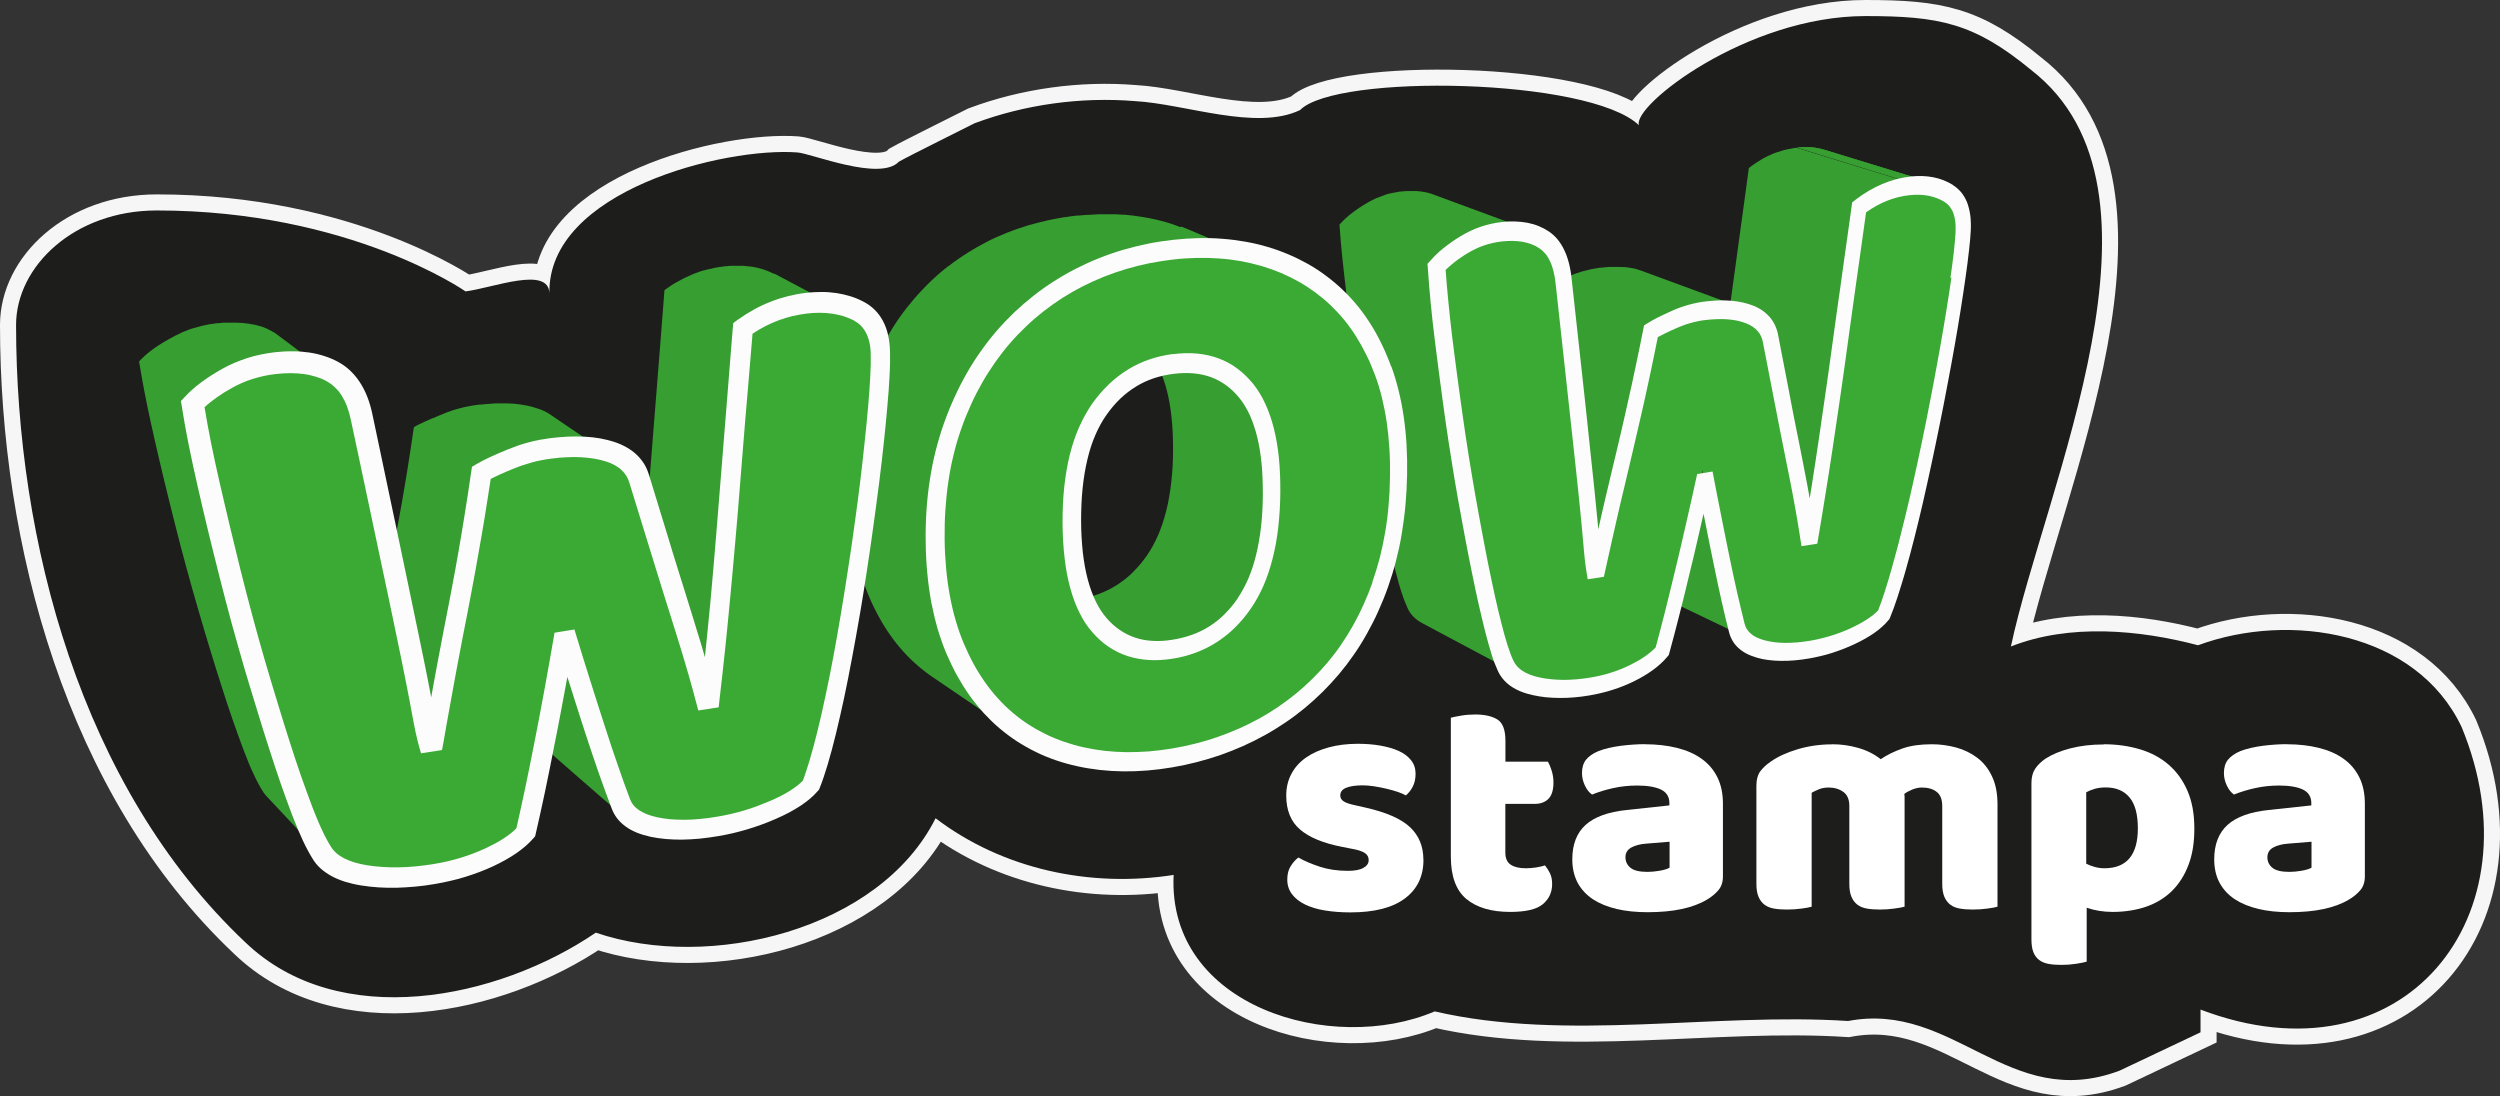 <svg viewBox="0 0 262.88 115.25" xmlns:xlink="http://www.w3.org/1999/xlink" xmlns="http://www.w3.org/2000/svg" data-name="Livello 2" id="Livello_2">
  <rect x="0" y="0" width="262.88" height="115.25" fill="#333333" stroke="none"/>
  <defs>
    <style>
      .cls-1, .cls-2 {
        fill: none;
      }

      .cls-3 {
        fill: #1d1d1b;
      }

      .cls-4 {
        fill: #379e31;
      }

      .cls-5 {
        clip-path: url(#clippath-1);
      }

      .cls-6 {
        fill: #fff;
      }

      .cls-7 {
        fill: #fcfcfc;
      }

      .cls-2 {
        stroke: #f6f6f6;
        stroke-width: 3.38px;
      }

      .cls-8 {
        fill: #3aaa35;
      }

      .cls-9 {
        clip-path: url(#clippath);
      }
    </style>
    <clipPath id="clippath">
      <rect height="115.25" width="262.88" class="cls-1"></rect>
    </clipPath>
    <clipPath id="clippath-1">
      <path d="M189.71,15.46c-.24,0-.5.02-.75.05l11.56,3.57c.26-.03.52-.05.77-.06.25,0,.49,0,.73.01.24.02.47.05.69.09.22.04.44.09.65.16-3.87-1.19-7.74-2.37-11.62-3.56-.21-.06-.42-.12-.64-.15-.22-.04-.44-.07-.67-.09-.17-.01-.35-.02-.54-.02-.06,0-.12,0-.18,0" class="cls-1"></path>
    </clipPath>
  </defs>
  <g data-name="Livello 1" id="Livello_1-2">
    <g>
      <g class="cls-9">
        <path d="M258.83,76.42c-4.75-9.99-18.05-12.13-27.7-8.57-6.14-1.62-13.51-2.31-19.68.13,3.57-16.76,18.35-48.06,2.13-60.62-6.01-4.96-9.68-5.67-17.43-5.67-12.48,0-24.55,9.44-23.81,11.48-5.22-5-31.87-5.44-35.63-1.6-4.63,2.23-12.08-.65-17.39-.94h0c-5.63-.46-11.54.35-16.84,2.33-.85.44-6.68,3.32-7.96,4.04-1.97,2.1-9.19-.86-10.66-.97-7.62-.58-26.3,4.02-26.09,14.82-.06-2.92-5.94-.57-8.82-.21,0,0-12.17-8.51-32.46-8.51-8.7,0-14.8,5.89-14.8,12.04,0,22.66,6.8,48.57,24.08,64.89,9.84,9.48,26.55,6.04,36.88-.99,11.93,4.08,29.83-.25,35.73-12.03,7.06,5.38,16.29,7.33,25.03,5.96-.68,13.9,16.68,18.95,27.45,14.35,13.89,3.22,29.38.09,43.47,1.01,11.15-2.12,16.87,9.59,28.53,5.23,0,0,8.53-4.04,8.53-4.04v-2.39c21.36,8.12,35.67-9.87,27.45-29.72Z" class="cls-2"></path>
        <path d="M258.83,76.42c-4.75-9.99-18.05-12.13-27.7-8.57-6.14-1.62-13.51-2.31-19.68.13,3.57-16.76,18.35-48.06,2.13-60.62-6.01-4.96-9.68-5.67-17.43-5.67-12.48,0-24.55,9.44-23.81,11.48-5.22-5-31.87-5.44-35.63-1.6-4.63,2.23-12.08-.65-17.39-.94h0c-5.63-.46-11.54.35-16.84,2.33-.85.44-6.68,3.32-7.96,4.04-1.97,2.1-9.19-.86-10.66-.97-7.62-.58-26.3,4.02-26.09,14.82-.06-2.92-5.94-.57-8.82-.21,0,0-12.17-8.51-32.46-8.51-8.7,0-14.8,5.89-14.8,12.04,0,22.66,6.8,48.57,24.08,64.89,9.84,9.48,26.55,6.04,36.88-.99,11.93,4.08,29.83-.25,35.73-12.03,7.06,5.38,16.29,7.33,25.03,5.96-.68,13.9,16.68,18.95,27.45,14.35,13.89,3.22,29.38.09,43.47,1.01,11.15-2.12,16.87,9.59,28.53,5.23,0,0,8.53-4.04,8.53-4.04v-2.39c21.36,8.12,35.67-9.87,27.45-29.72" class="cls-3"></path>
        <path d="M191.73,15.72c3.87,1.19,7.74,2.37,11.62,3.56-.21-.06-.43-.12-.65-.16-.22-.04-.45-.07-.69-.09-.24-.02-.48-.02-.73-.01-.25,0-.51.03-.77.06l-11.56-3.57c.26-.03.51-.05.75-.05.24,0,.48,0,.71.02.23.02.46.05.67.09.22.04.43.09.64.15" class="cls-4"></path>
      </g>
      <g class="cls-5">
        <path d="M200.52,19.08l-11.56-3.57s.01,0,.02,0c0,0,.01,0,.02,0,0,0,.01,0,.02,0,0,0,.01,0,.02,0l11.56,3.57s-.01,0-.02,0c0,0-.01,0-.02,0,0,0-.01,0-.02,0,0,0-.01,0-.02,0" class="cls-4"></path>
        <path d="M200.59,19.07l-11.56-3.57c.05,0,.1-.01.15-.01.05,0,.1,0,.15-.01.05,0,.1,0,.15,0,.05,0,.1,0,.14,0l11.57,3.56s-.1,0-.15,0-.1,0-.15.01c-.05,0-.1,0-.15.01-.05,0-.1,0-.15.02" class="cls-4"></path>
        <path d="M201.19,19.02l-11.57-3.56c.05,0,.11,0,.16,0,.05,0,.11,0,.16,0s.11,0,.16,0c.05,0,.1,0,.16,0l11.59,3.56c-.05,0-.11,0-.16,0-.05,0-.11,0-.16,0s-.11,0-.16,0-.11,0-.17,0" class="cls-4"></path>
        <path d="M201.84,19.03l-11.59-3.56c.06,0,.12,0,.18.01.06,0,.12,0,.18.02.06,0,.12.01.18.02.06,0,.12.02.17.02l11.6,3.56c-.06,0-.12-.02-.18-.02-.06,0-.12-.02-.18-.02-.06,0-.12-.01-.18-.02-.06,0-.12,0-.19-.01" class="cls-4"></path>
        <path d="M202.56,19.1l-11.6-3.56c.07.01.13.02.19.03.07.01.13.03.19.04s.13.03.19.05.12.03.18.05l11.62,3.56c-.06-.02-.12-.04-.19-.05-.06-.02-.13-.03-.19-.05-.07-.02-.13-.03-.2-.04-.07-.01-.13-.02-.2-.03" class="cls-4"></path>
        <polyline points="203.33 19.27 191.72 15.71 191.72 15.71 191.73 15.71 191.73 15.72 191.73 15.72 203.35 19.28 203.35 19.28 203.34 19.28 203.34 19.27 203.33 19.27" class="cls-4"></polyline>
      </g>
      <g>
        <path d="M195.9,20.87c.21-.14.42-.28.64-.41,0,0,0,0,0,0,.21-.13.42-.24.64-.35,0,0,0,0,0,0,.21-.11.43-.21.65-.3,0,0,0,0,0,0,.22-.09.44-.18.65-.25,0,0,0,0,0,0,.22-.08.44-.14.66-.2,0,0,0,0,0,0,.22-.06.45-.11.67-.15h0c.22-.04.45-.08.68-.1l-11.56-3.57s-.07,0-.11.01-.07,0-.11.01c-.04,0-.07.01-.11.02-.04,0-.07.01-.11.02-.04,0-.07.01-.11.02-.04,0-.07.01-.11.02h0s-.07.01-.11.02c-.04,0-.07.02-.11.02-.03,0-.07.02-.1.02s-.07.02-.1.02c-.03,0-.07.02-.1.02-.03,0-.07.02-.1.03,0,0-.01,0-.02,0h0s0,0,0,0c-.02,0-.05.01-.07.02-.03,0-.06.02-.1.03-.03,0-.06.02-.09.03-.03,0-.06.02-.09.03-.03,0-.06.02-.09.03-.03,0-.06.02-.09.03-.03,0-.06.02-.09.03,0,0-.01,0-.02,0h0s-.04.02-.07.02c-.03.01-.06.02-.09.03-.03.01-.06.02-.09.03-.03.01-.06.02-.09.03-.03.01-.06.02-.09.03-.03.01-.06.02-.09.04-.03.01-.06.02-.09.04-.01,0-.02.01-.04.02,0,0,0,0,0,0,0,0,0,0,0,0-.02,0-.03.01-.05.02-.03.01-.06.03-.09.04-.03.01-.06.03-.09.04-.03.01-.06.03-.09.04-.03.01-.06.03-.09.04-.03.01-.06.03-.09.04-.03.02-.06.03-.1.05-.01,0-.02.01-.03.02h0s-.04.02-.06.03c-.03.02-.07.03-.1.05-.03.02-.06.03-.1.05-.03.02-.07.04-.1.06-.03.02-.07.04-.1.06-.03.02-.07.04-.1.06-.02.01-.04.02-.06.04,0,0,0,0,0,0,0,0,0,0,0,0-.01,0-.02.01-.03.02-.04.02-.08.05-.11.07-.04.02-.08.05-.12.07-.04.02-.08.05-.11.07-.04.02-.08.05-.11.07-.04.03-.09.06-.13.09,0,0,0,0,0,0,0,0,0,0,0,0-.04.03-.09.06-.13.09-.04.03-.09.06-.13.09-.04.03-.09.06-.13.1-.02.01-.04.03-.05.04s-.04.03-.05.04c-.02.01-.04.03-.05.04s-.04.03-.05.04c-.09.7-.19,1.39-.28,2.08-.09.69-.19,1.37-.28,2.06-.09.68-.19,1.36-.28,2.04-.09.67-.18,1.35-.28,2.02-.09.67-.18,1.34-.27,2.01-.09.67-.18,1.34-.28,2.02-.09.67-.18,1.33-.27,2l-9.32-3.43s-.08-.03-.12-.04c-.04-.01-.08-.03-.12-.04s-.08-.03-.12-.04c-.04-.01-.08-.02-.12-.04-.07-.02-.15-.04-.23-.06-.07-.02-.15-.03-.22-.05,0,0,0,0,0,0h0s0,0,0,0c-.08-.02-.16-.03-.24-.04-.08-.01-.16-.03-.25-.04-.08-.01-.15-.02-.23-.03-.08,0-.16-.02-.24-.02-.02,0-.05,0-.07,0,0,0,0,0-.01,0,0,0,0,0-.01,0-.05,0-.1,0-.15,0-.08,0-.17,0-.25-.01-.08,0-.15,0-.23,0h-.24c-.08,0-.16,0-.24,0-.01,0-.03,0-.04,0h0s0,0,0,0c-.06,0-.13,0-.19,0-.08,0-.15,0-.23.01-.08,0-.16.01-.24.02-.08,0-.16.01-.24.02-.08,0-.16.02-.24.03-.01,0-.02,0-.03,0-.01,0-.02,0-.03,0-.01,0-.02,0-.03,0-.01,0-.02,0-.03,0-.04,0-.08,0-.12.02-.04,0-.08.01-.12.02-.04,0-.08.01-.12.02-.04,0-.08.01-.12.02-.04,0-.08.01-.13.02-.04,0-.08.02-.13.02-.02,0-.04,0-.05.01,0,0,0,0,0,0s0,0,0,0c-.02,0-.04,0-.06.01-.04,0-.08.02-.13.03-.04,0-.08.02-.12.03-.04,0-.08.02-.12.03-.04,0-.08.02-.12.03-.04.01-.08.02-.12.03-.04,0-.07.02-.11.03,0,0-.01,0-.02,0,0,0,0,0,0,0s0,0,0,0c-.03,0-.06.02-.09.02-.04.01-.07.02-.11.03-.04.01-.08.02-.11.03-.04.01-.07.02-.11.03-.04.01-.07.02-.11.04s-.07.02-.11.04c-.04.01-.07.03-.11.04-.01,0-.02,0-.04.01,0,0,0,0,0,0,0,0,0,0,0,0-.02,0-.04.02-.07.02-.04.01-.07.03-.11.04l-.11.04s-.07.03-.11.04c-.03.01-.07.03-.1.04-.03.01-.07.03-.1.04-.03.01-.07.03-.1.04-.03.01-.07.03-.1.04-.01,0-.03.01-.04.02-.01,0-.03.01-.04.02-.01,0-.03.01-.04.02-.01,0-.03.01-.04.02-.09.04-.18.08-.27.12s-.17.08-.26.12c-.01,0-.02.01-.04.02,0,0-.01,0-.02,0,0,0-.01,0-.02,0-.06.03-.12.05-.17.08-.08.04-.16.07-.23.11-.05.03-.11.05-.16.08-.02,0-.03.02-.05.02,0,0,0,0,0,0,0,0,0,0-.01,0-.03.01-.06.03-.08.04-.05.02-.1.05-.14.07-.05.02-.09.05-.14.07-.03.02-.07.04-.1.05-.02,0-.03.02-.05.03,0,0,0,0,0,0s0,0,0,0c-.01,0-.02.01-.03.02-.03.02-.06.03-.09.05-.03.02-.06.03-.09.05-.02.01-.04.02-.05.03-.02.01-.03.02-.05.03-.02.01-.03.02-.05.03-.02.01-.03.02-.05.03-.13.67-.26,1.32-.39,1.95-.13.63-.25,1.24-.38,1.83-.12.59-.24,1.17-.36,1.72-.12.55-.24,1.09-.35,1.61-.12.52-.23,1.03-.34,1.53-.11.5-.23.99-.34,1.48-.11.48-.22.96-.33,1.42-.11.47-.22.92-.32,1.37-.11.45-.21.9-.32,1.35-.1.45-.21.9-.31,1.34-.1.45-.21.89-.31,1.34-.1.44-.21.89-.31,1.33-.1.44-.2.89-.31,1.35s-.21.93-.32,1.41c-.11.48-.22.97-.33,1.46-.11.5-.22,1-.34,1.52l-.34.05,10.54,5.05.34-.05c.12-.53.24-1.06.36-1.57.12-.52.23-1.02.35-1.52.11-.5.23-.98.34-1.46.11-.48.22-.94.32-1.4.11-.46.22-.91.32-1.37.01-.05.02-.09.03-.13.12.58.24,1.15.36,1.7.14.66.27,1.29.41,1.89.13.61.27,1.19.4,1.75.13.56.26,1.1.39,1.61s.25,1,.37,1.47c.05.21.12.41.21.59.09.18.21.35.34.51.13.16.29.3.47.43.18.13.37.25.59.35l10.85,5.2c-.22-.11-.42-.23-.6-.36-.18-.13-.34-.28-.47-.44-.14-.16-.25-.34-.34-.52-.09-.19-.17-.39-.22-.61-.12-.48-.25-.99-.37-1.52-.13-.53-.25-1.08-.38-1.66-.13-.58-.26-1.18-.39-1.81-.13-.63-.27-1.28-.4-1.95-.14-.67-.28-1.37-.42-2.08-.14-.71-.29-1.44-.43-2.19s-.29-1.52-.45-2.31c-.04-.2-.08-.42-.12-.62l10.48,4.56.33-.05c.13-.79.27-1.57.39-2.34s.25-1.53.38-2.29c.12-.75.24-1.5.36-2.24.12-.74.23-1.47.34-2.19.11-.72.22-1.44.33-2.16.11-.72.21-1.43.32-2.14.1-.71.21-1.42.31-2.12.1-.71.2-1.41.3-2.11.1-.7.2-1.4.3-2.1.1-.7.2-1.4.3-2.09.1-.7.2-1.39.3-2.09.1-.69.2-1.39.3-2.08.1-.69.2-1.39.3-2.09.1-.7.2-1.4.3-2.11s.2-1.41.3-2.13c.1-.71.2-1.43.3-2.15.21-.16.42-.32.63-.46,0,0,0,0,0,0M173.92,34.13s0,0,.01,0c.16-.09.34-.19.53-.28,0,0,.01,0,.02-.01.19-.1.4-.2.62-.31.01,0,.02-.01.03-.02.23-.11.48-.22.75-.34.27-.12.54-.23.81-.33,0,0,0,0,0,0,.27-.1.54-.19.81-.26,0,0,0,0,0,0,.27-.08.54-.14.81-.2h.01c.27-.06.54-.1.81-.14.45-.06.88-.09,1.29-.11h.02c.41-.02.8-.01,1.17.01,0,0,.02,0,.03,0,.07,0,.14.02.21.03-.08.59-.16,1.18-.24,1.77-.09.68-.19,1.35-.28,2.04-.09.68-.19,1.37-.29,2.05-.1.69-.2,1.38-.3,2.07-.1.69-.2,1.39-.3,2.09-.1.7-.21,1.4-.32,2.12-.11.71-.22,1.43-.33,2.16-.12.73-.23,1.47-.35,2.21-.09.56-.18,1.13-.28,1.7-.06-.32-.12-.62-.18-.94l-8.05-3.46c.09-.37.18-.74.27-1.12.12-.5.24-1.01.36-1.53s.24-1.05.36-1.58c.12-.54.24-1.09.37-1.66.13-.57.25-1.17.39-1.78.13-.61.26-1.25.4-1.9.13-.65.27-1.33.41-2.02.13-.08.27-.17.43-.26" class="cls-4"></path>
        <path d="M158.79,70.32c-.13-.13-.25-.28-.35-.43-.1-.15-.19-.31-.26-.49-.1-.21-.2-.46-.3-.73-.1-.27-.2-.57-.31-.9-.1-.33-.21-.69-.32-1.07-.11-.39-.21-.8-.32-1.24-.11-.44-.22-.9-.33-1.38-.11-.48-.22-.97-.34-1.48-.11-.51-.23-1.04-.34-1.58-.11-.54-.23-1.11-.34-1.69-.11-.58-.23-1.17-.34-1.78-.12-.61-.23-1.22-.35-1.85-.12-.63-.23-1.28-.35-1.93-.12-.66-.24-1.33-.35-2.02-.12-.68-.24-1.37-.35-2.06-.11-.69-.22-1.38-.33-2.07-.11-.69-.21-1.39-.31-2.08-.1-.69-.2-1.39-.3-2.09-.1-.7-.19-1.4-.28-2.09-.09-.69-.18-1.38-.27-2.07-.09-.69-.18-1.37-.26-2.05-.08-.68-.17-1.36-.25-2.04-.08-.68-.16-1.34-.23-1.99-.07-.65-.13-1.29-.19-1.91-.06-.62-.11-1.24-.16-1.83-.05-.6-.09-1.18-.13-1.76.17-.2.36-.4.57-.59,0,0,0,0,0,0,.2-.19.42-.39.66-.58,0,0,.01,0,.02-.01.24-.19.49-.38.76-.56,0,0,0,0,.01,0,.27-.19.56-.37.86-.56.3-.19.61-.36.93-.51,0,0,0,0,0,0,.32-.15.64-.28.96-.39.33-.11.66-.21.99-.28,0,0,0,0,0,0,.34-.08.68-.13,1.02-.17.33-.04.64-.06.94-.07h0c.3,0,.59,0,.87.03h0c.28.02.55.07.8.12,0,0,.01,0,.02,0,.26.06.5.13.74.21l-10.62-3.92s-.07-.02-.1-.04c-.03-.01-.07-.02-.1-.03-.03-.01-.07-.02-.1-.03-.03-.01-.07-.02-.11-.03-.06-.02-.12-.03-.18-.05-.04,0-.08-.02-.12-.03,0,0,0,0-.01,0,0,0,0,0,0,0-.01,0-.03,0-.04,0-.06-.01-.13-.03-.19-.04-.06-.01-.13-.02-.19-.03-.06,0-.12-.02-.18-.02-.06,0-.12-.01-.18-.02h0c-.06,0-.12-.01-.18-.02-.06,0-.12,0-.19,0-.06,0-.11,0-.17,0-.06,0-.11,0-.17,0-.05,0-.09,0-.14,0,0,0,0,0,0,0,0,0,0,0,0,0h-.02c-.06,0-.12,0-.17,0-.05,0-.11,0-.16,0-.05,0-.11,0-.16.01-.05,0-.11,0-.16.01-.05,0-.11,0-.16.02,0,0-.01,0-.02,0,0,0-.01,0-.02,0,0,0-.01,0-.02,0,0,0-.01,0-.02,0-.04,0-.07,0-.11.01-.04,0-.07,0-.11.01-.04,0-.07.01-.11.02-.04,0-.07.01-.11.02-.04,0-.07.01-.11.02-.04,0-.07.01-.11.02-.04,0-.07.01-.11.02-.04,0-.07.01-.11.02-.03,0-.07.01-.1.02,0,0-.01,0-.02,0h0s0,0,0,0c-.03,0-.05.01-.08.02-.03,0-.07.02-.1.02-.03,0-.07.02-.1.02-.03,0-.06.02-.09.02-.03,0-.06.02-.09.02-.03,0-.06.02-.09.03-.03,0-.06.02-.09.03-.03,0-.06.02-.08.03-.03,0-.06.02-.08.03-.03,0-.06.02-.08.03-.03,0-.06.02-.08.03h0s-.05.02-.08.03c-.03,0-.05.02-.08.03-.03,0-.05.02-.08.03-.03.01-.05.02-.08.03s-.05.02-.08.03-.05.02-.08.03c-.03.01-.05.02-.08.03l-.08.03s-.05.02-.08.03c-.03.01-.05.02-.08.04s-.05.02-.08.04c-.02,0-.03.02-.05.02t0,0h0s-.02,0-.02.01c-.03.01-.06.03-.08.04-.03.01-.05.03-.08.04-.03.01-.05.03-.08.04-.03.01-.05.03-.08.04-.03.02-.06.03-.09.05-.03.02-.06.03-.09.05-.03.02-.06.03-.09.05-.03.02-.06.03-.09.05-.02.01-.03.02-.05.03-.02,0-.03.02-.05.03-.02.01-.03.02-.05.03-.02.01-.03.02-.05.03-.03.02-.07.04-.1.06-.03.02-.07.04-.1.06-.03.02-.07.04-.1.06-.03.02-.07.04-.1.06-.06.03-.11.07-.17.11s-.11.07-.16.11c-.04.02-.07.05-.11.07,0,0,0,0,0,0,0,0,0,0,0,0-.01,0-.03.02-.04.03-.05.04-.1.07-.15.11-.05.04-.11.08-.16.11-.05.04-.1.08-.15.11-.05.04-.1.08-.15.12-.03.02-.05.04-.08.06,0,0,0,0,0,0,0,0,0,0,0,0-.02.01-.03.03-.05.04-.05.04-.11.09-.16.13-.05.04-.1.09-.15.13-.05.04-.1.09-.15.13-.04.04-.08.08-.13.12,0,0,0,0,0,0h0s0,0-.01.01c-.05.05-.1.09-.14.14-.05.05-.09.09-.14.14-.04.05-.09.09-.13.14-.04.05-.08.09-.13.14.04.55.08,1.12.13,1.7.05.58.11,1.17.17,1.77.06.6.13,1.22.2,1.85.07.63.15,1.27.23,1.92.08.65.17,1.31.25,1.97.09.66.18,1.32.27,1.99.09.66.18,1.33.28,2,.09.67.19,1.34.29,2.02.1.67.2,1.35.3,2.02.1.67.21,1.34.32,2.01.11.67.22,1.34.34,2,.11.67.23,1.33.35,1.99.12.66.24,1.31.36,1.95.12.64.24,1.26.36,1.87.12.61.24,1.21.35,1.79s.23,1.16.35,1.72c.11.56.23,1.1.34,1.63.11.53.23,1.04.34,1.53.11.49.23.97.34,1.43.11.46.22.91.34,1.34.11.43.22.83.32,1.2.11.37.21.72.32,1.04.1.32.21.61.31.87s.2.5.3.71c.07.17.16.32.26.47.1.15.21.29.34.42.13.13.27.25.42.37.15.11.32.22.51.32l10.28,5.48c-.19-.1-.36-.21-.52-.32-.16-.12-.3-.24-.43-.38" class="cls-4"></path>
        <path d="M132.47,45.96c-.22-.9-.49-1.71-.83-2.44-.34-.73-.73-1.38-1.18-1.94-.19-.24-.39-.46-.59-.67-.21-.21-.42-.4-.64-.58-.22-.18-.45-.34-.69-.49-.24-.15-.48-.28-.73-.4l-9.67-4.6c.25.12.49.25.72.39.23.15.46.3.67.48.22.17.42.36.63.56.2.2.4.42.58.65.45.55.83,1.17,1.16,1.88.33.71.61,1.49.82,2.36.22.87.38,1.81.48,2.84.11,1.03.15,2.13.15,3.32,0,1.2-.07,2.33-.19,3.39-.12,1.06-.29,2.05-.52,2.97-.23.92-.51,1.77-.85,2.56-.34.79-.73,1.5-1.18,2.16-.21.31-.44.6-.67.88-.02.02-.03.04-.05.06-.22.27-.46.51-.69.75-.03.03-.06.06-.08.09-.25.25-.52.48-.79.7,0,0,0,0,0,0-.28.22-.58.43-.88.63,0,0,0,0,0,0-.3.19-.62.37-.94.53,0,0,0,0,0,0-.32.16-.66.3-1,.43,0,0,0,0,0,0-.34.13-.7.24-1.06.33,0,0,0,0,0,0-.36.09-.74.17-1.12.23-.27.04-.53.07-.79.09,0,0,0,0-.02,0-.25.02-.5.03-.75.03h-.02c-.24,0-.48,0-.71-.03,0,0-.02,0-.03,0-.23-.02-.46-.05-.68-.08-.01,0-.02,0-.03,0-.22-.04-.43-.08-.64-.14-.02,0-.03,0-.05-.01-.21-.06-.42-.12-.63-.2t0,0c-.43-.16-.84-.36-1.23-.6l9.21,5.65c.1.06.2.12.3.18.1.06.21.11.31.16h0s0,0,0,0c.1.05.21.1.32.14.11.05.21.09.32.13h0s0,0,0,0c0,0,0,0,0,0,.09.03.17.06.26.09.09.03.17.05.26.08.04.01.08.02.12.03.02,0,.03,0,.05.01.03,0,.06.02.09.02.09.02.18.04.27.06.08.02.16.03.24.05.02,0,.04,0,.06,0,0,0,0,0,.02,0,0,0,.01,0,.02,0,.05,0,.1.02.15.02.08.01.16.02.25.03.08,0,.17.02.25.02.02,0,.04,0,.06,0,0,0,.02,0,.03,0,.04,0,.09,0,.13,0,.07,0,.15,0,.22,0,.07,0,.15,0,.22,0,.05,0,.11,0,.16,0h.06c.06,0,.13,0,.19,0,.06,0,.13,0,.19,0,.06,0,.13,0,.19-.01.05,0,.1,0,.15-.01,0,0,0,0,.01,0,.01,0,.02,0,.03,0,.06,0,.11-.01.17-.02l.17-.02c.06,0,.12-.02.17-.02.06,0,.12-.02.18-.03,0,0,.01,0,.02,0,0,0,.01,0,.02,0,0,0,.01,0,.02,0,0,0,.02,0,.02,0,.05,0,.09-.01.13-.02.04,0,.09-.02.13-.02.04,0,.09-.02.13-.03.04,0,.09-.02.13-.03.04,0,.09-.02.13-.03.04,0,.09-.02.13-.03.04-.01.09-.02.13-.03l.13-.03s.07-.02.11-.03h0s0,0,0,0c.04-.01.08-.02.11-.03.04-.01.07-.02.11-.03.04-.01.07-.02.11-.03.03,0,.07-.02.1-.03.03-.01.07-.02.1-.03.03-.01.07-.02.1-.03.03-.01.07-.02.1-.03.03-.01.06-.02.09-.03.03-.01.06-.02.09-.03.03-.01.06-.02.09-.03.02,0,.04-.02.06-.02h0s.02,0,.03-.01c.03-.01.06-.02.09-.03.03-.01.06-.02.09-.03.03-.01.06-.02.09-.03.03-.01.06-.02.09-.04.03-.01.06-.02.09-.04.03-.01.06-.02.09-.04.03-.01.06-.03.09-.04.03-.01.06-.03.08-.04.03-.01.06-.03.08-.04.03-.01.06-.03.08-.04.03-.01.06-.03.08-.04.02,0,.03-.02.05-.03,0,0,0,0,0,0,.01,0,.02-.01.03-.02.03-.01.06-.03.09-.04.03-.01.06-.03.09-.04.03-.02.06-.03.08-.05.03-.02.06-.03.08-.05.03-.02.06-.03.09-.05s.06-.03.09-.05c.03-.02.06-.03.09-.05.03-.02.06-.03.09-.05.03-.02.06-.04.1-.06.03-.02.06-.04.09-.06.02-.01.03-.02.05-.03,0,0,0,0,0,0,0,0,0,0,0,0,.01,0,.03-.02.04-.03.03-.02.06-.04.09-.06.03-.02.07-.05.1-.07.04-.02.07-.05.1-.07.03-.02.07-.05.1-.07.03-.02.07-.05.1-.07.04-.03.08-.06.12-.09.04-.03.08-.06.12-.09.04-.03.08-.06.11-.09,0,0,0,0,0,0,0,0,0,0,0,0,.04-.03.08-.06.12-.1.05-.04.11-.09.16-.13.05-.05.11-.09.16-.14.05-.05.1-.09.16-.14.05-.05.1-.1.15-.15.02-.02.04-.05.07-.07.01-.01.02-.02.03-.03.02-.02.04-.04.05-.06.09-.09.19-.18.28-.28.14-.15.28-.31.41-.47.01-.01.02-.03.03-.04.02-.02.03-.04.05-.06.11-.13.21-.26.32-.4.13-.17.26-.34.38-.52.47-.68.87-1.43,1.23-2.24.35-.82.65-1.7.89-2.66.24-.96.42-1.98.55-3.08.13-1.1.2-2.27.21-3.51.01-1.23-.03-2.37-.13-3.44-.1-1.06-.26-2.04-.48-2.94" class="cls-4"></path>
        <path d="M124.12,23.88c-.17-.07-.34-.13-.51-.19-.17-.06-.35-.12-.52-.18s-.35-.11-.53-.16c-.04-.01-.08-.02-.12-.04-.04-.01-.08-.02-.12-.03-.04-.01-.08-.02-.12-.03-.04-.01-.08-.02-.12-.03-.17-.05-.35-.09-.52-.13-.03,0-.05-.01-.08-.02-.01,0-.02,0-.04,0-.21-.05-.43-.1-.64-.14-.1-.02-.2-.04-.29-.05-.03,0-.07-.02-.1-.02-.03,0-.05,0-.08-.01-.06-.01-.12-.02-.17-.03-.22-.04-.44-.07-.66-.1-.05,0-.1-.01-.15-.02-.04,0-.09-.01-.13-.02-.09-.01-.19-.02-.28-.03-.19-.02-.38-.04-.57-.06-.05,0-.11,0-.16-.01-.02,0-.04,0-.06,0-.03,0-.05,0-.08,0-.09,0-.18-.01-.28-.02-.19-.01-.39-.02-.58-.03-.06,0-.12,0-.19,0-.03,0-.07,0-.1,0-.07,0-.13,0-.2,0-.16,0-.32,0-.49,0-.15,0-.3,0-.44,0h-.05c-.17,0-.33,0-.5.02-.14,0-.29.01-.43.02-.08,0-.15,0-.23.02-.02,0-.05,0-.07,0-.04,0-.09,0-.13,0-.14.01-.29.02-.44.03-.15.01-.29.03-.44.04-.02,0-.03,0-.05,0-.02,0-.03,0-.05,0-.02,0-.03,0-.05,0-.02,0-.03,0-.05,0-.11.01-.22.03-.33.04-.11.01-.22.03-.33.04-.11.01-.22.03-.33.05-.09.01-.17.03-.26.04,0,0-.01,0-.02,0-.02,0-.03,0-.04,0-.11.02-.22.03-.32.05-.11.02-.22.04-.32.06-.11.02-.22.04-.32.06-.06.01-.13.02-.19.04,0,0-.01,0-.02,0,0,0-.01,0-.02,0-.03,0-.06.01-.09.02-.1.02-.19.04-.29.06-.1.02-.19.04-.29.06-.1.02-.19.04-.28.07-.08.02-.16.04-.24.06,0,0-.01,0-.02,0,0,0-.02,0-.03,0-.09.02-.17.04-.26.07-.09.02-.17.05-.26.07-.09.02-.17.05-.26.07-.09.02-.17.05-.26.07-.03,0-.07.02-.1.03,0,0,0,0-.01,0,0,0,0,0-.01,0-.04.01-.08.02-.12.03-.08.02-.16.05-.24.07-.08.03-.16.05-.24.08-.08.03-.16.05-.24.08-.08.03-.16.05-.24.08-.02,0-.05.02-.07.02,0,0-.01,0-.02,0-.05.02-.1.03-.14.05-.08.03-.16.05-.23.08-.08.03-.15.06-.23.08-.08.03-.15.06-.23.09-.08.03-.15.06-.23.09-.02,0-.04.02-.06.02,0,0,0,0,0,0,0,0,0,0-.01,0-.05.02-.1.04-.15.06-.08.03-.15.06-.23.09-.08.03-.15.06-.23.1-.08.03-.15.07-.23.1-.08.03-.15.07-.23.1-.02,0-.03.02-.05.02,0,0-.01,0-.02,0-.05.02-.11.05-.16.07-.08.04-.16.07-.24.11-.08.04-.16.07-.24.11s-.16.08-.23.11c-.08.04-.16.08-.23.12h0s0,0,0,0c-.08.04-.16.08-.24.13-.08.04-.16.08-.24.13-.08.04-.16.09-.24.13s-.16.09-.24.13l.03.02-.03-.02c-.08.05-.17.1-.25.14-.08.05-.17.1-.25.15-.08.05-.17.1-.25.15-.08.05-.16.1-.25.15-.05.03-.11.07-.16.1,0,0,0,0,0,0,0,0,0,0,0,0-.03.02-.06.04-.09.06-.09.06-.18.12-.27.17-.09.06-.18.12-.27.18-.09.06-.18.12-.27.18-.1.07-.21.15-.31.22-.1.07-.2.15-.31.22-.1.08-.2.15-.3.23-.05.04-.11.08-.16.12,0,0,0,0-.01,0s0,0-.01,0c-.04.03-.08.06-.12.09h0s0,0,0,0c-.13.1-.26.21-.39.31-.13.11-.26.21-.38.32-.13.11-.25.22-.38.33-.13.11-.25.22-.37.34-.06.05-.11.11-.17.16-.01.01-.02.02-.03.03-.01.01-.02.02-.03.03-.09.08-.17.16-.26.25-.16.16-.32.32-.48.49-.16.16-.32.33-.47.5-.16.17-.31.34-.46.51-.54.63-1.06,1.28-1.55,1.97-.49.69-.94,1.4-1.37,2.15-.43.75-.83,1.53-1.19,2.33-.37.81-.71,1.64-1.01,2.51-.31.87-.57,1.76-.8,2.68-.23.92-.41,1.86-.56,2.83-.15.97-.25,1.96-.31,2.97-.06,1.01-.09,2.05-.07,3.12.02,1.05.07,2.06.17,3.04.09.98.23,1.91.4,2.82.17.9.38,1.77.62,2.6.25.83.53,1.62.85,2.38.32.76.67,1.48,1.05,2.16.37.68.78,1.33,1.21,1.94.43.61.89,1.18,1.37,1.71.48.53.99,1.03,1.53,1.49.12.1.23.19.35.29.12.09.24.19.35.28.12.09.24.18.36.27s.24.17.37.26l8.87,6.04c-.13-.09-.25-.17-.38-.26-.12-.09-.25-.18-.37-.27-.12-.09-.24-.19-.36-.29-.12-.1-.24-.2-.36-.3-.55-.47-1.07-.98-1.57-1.53-.5-.55-.96-1.14-1.4-1.76-.44-.63-.85-1.29-1.23-2-.38-.71-.74-1.45-1.06-2.23-.33-.78-.61-1.6-.86-2.46-.25-.86-.46-1.75-.63-2.69-.17-.93-.3-1.91-.39-2.92-.09-1.01-.14-2.06-.15-3.15-.01-1.1.02-2.18.09-3.23.07-1.05.19-2.08.34-3.09.15-1,.35-1.98.59-2.94.24-.95.52-1.88.84-2.78.32-.9.67-1.77,1.06-2.61.38-.84.8-1.65,1.24-2.43.44-.78.92-1.52,1.42-2.24.5-.72,1.04-1.4,1.6-2.05.26-.3.53-.59.8-.88.03-.03.07-.07.1-.1.26-.27.52-.54.79-.8.05-.04.09-.09.14-.13.28-.27.56-.53.85-.78.01,0,.02-.02.03-.03.31-.27.62-.53.94-.78.02-.01.03-.03.05-.04.32-.25.64-.49.96-.72.02-.01.03-.02.05-.03.33-.24.67-.46,1.01-.68.01,0,.02-.01.03-.02.34-.22.69-.43,1.05-.64.01,0,.02-.01.03-.02.36-.21.73-.41,1.1-.6.37-.19.75-.38,1.14-.55,0,0,.01,0,.02,0,.38-.17.76-.34,1.15-.5,0,0,.01,0,.02,0,.39-.16.78-.3,1.17-.44,0,0,.01,0,.02,0,.39-.14.79-.27,1.19-.39,0,0,.02,0,.03,0,.4-.12.8-.23,1.21-.33,0,0,.01,0,.02,0,.4-.1.81-.19,1.23-.28.01,0,.03,0,.04,0,.41-.08.82-.16,1.24-.23,0,0,.02,0,.03,0,.42-.07.85-.13,1.28-.17.42-.05.84-.09,1.25-.12.02,0,.05,0,.07,0,.41-.03.81-.05,1.21-.06h.03c.39,0,.78,0,1.16,0,.03,0,.07,0,.1,0,.36,0,.72.03,1.08.05.05,0,.09,0,.14,0,.35.03.7.06,1.04.1.05,0,.09.01.14.02.34.04.68.09,1.01.15.06.01.13.02.19.03.33.06.67.13.99.2.03,0,.06.02.09.02.35.08.7.17,1.04.27.18.05.36.11.54.17.18.06.36.12.53.18.18.06.35.13.53.19.17.07.34.14.52.21l-9.91-4.18c-.17-.07-.33-.14-.5-.2" class="cls-4"></path>
        <path d="M65.52,85.67c-.08-.11-.14-.22-.2-.34-.06-.12-.11-.24-.16-.37-.2-.54-.41-1.1-.62-1.69-.21-.59-.43-1.21-.65-1.85-.22-.64-.45-1.32-.68-2.01-.23-.7-.46-1.43-.7-2.18-.24-.75-.49-1.53-.74-2.32-.25-.8-.51-1.61-.77-2.45-.26-.84-.52-1.7-.79-2.58-.27-.88-.54-1.78-.83-2.71l-7.5-5.99c.27.89.54,1.76.81,2.61.27.85.52,1.68.78,2.49.25.81.51,1.6.75,2.37.25.77.49,1.52.72,2.24.24.73.47,1.43.69,2.11.23.67.45,1.32.66,1.95.22.62.43,1.22.64,1.79.21.57.41,1.11.61,1.63.04.12.1.24.15.36.06.12.12.22.2.33.07.11.15.21.24.3.09.1.18.19.29.28.22.19.51.45.73.64.05.04.1.08.15.13l.08.07s.09.08.13.12c.06.05.13.11.19.16l.56.49c.22.19.52.45.74.65.11.1.26.23.38.33.23.2.53.46.76.66.23.2.54.47.77.67.05.04.1.09.16.14l.09.08s.1.08.14.12c.11.09.23.2.36.31l.05.04c.13.11.26.23.37.32.23.2.55.48.78.68.12.1.27.24.39.34.24.21.55.48.79.69-.1-.09-.2-.19-.29-.29-.09-.1-.17-.2-.25-.31" class="cls-4"></path>
        <path d="M79.63,34.2s0,0,0,0c.27-.15.53-.28.8-.41,0,0,0,0,0,0,.27-.13.54-.25.82-.35,0,0,0,0,0,0,.27-.11.55-.21.83-.3,0,0,0,0,0,0,.28-.09.56-.17.84-.24,0,0,0,0,0,0,.28-.07.57-.13.86-.19h0c.29-.05.58-.1.87-.13.52-.06,1.02-.09,1.5-.09.48,0,.94.04,1.39.1,0,0,0,0,0,0,.44.07.87.16,1.28.29,0,0,0,0,.02,0,.41.13.8.29,1.18.48,0,0,.01,0,.02,0,0,0,.01,0,.02,0,0,0,.01,0,.02.01,0,0,.01,0,.02,0l-8.62-4.57s-.01,0-.02,0c0,0-.01,0-.02,0,0,0-.01,0-.02,0,0,0-.01,0-.02,0-.05-.02-.1-.05-.15-.07-.05-.02-.1-.05-.15-.07-.05-.02-.1-.04-.15-.07-.05-.02-.1-.04-.15-.06-.08-.03-.17-.07-.25-.1-.09-.03-.17-.06-.26-.09-.01,0-.02,0-.03-.01,0,0,0,0,0,0,0,0,0,0,0,0-.07-.02-.14-.04-.22-.07-.09-.03-.18-.05-.27-.07-.08-.02-.16-.04-.24-.06-.08-.02-.16-.03-.25-.05-.08-.02-.17-.03-.25-.04,0,0-.01,0-.02,0,0,0,0,0,0,0h0c-.07-.01-.15-.02-.23-.03-.07,0-.15-.02-.22-.02-.08,0-.15-.01-.23-.02-.08,0-.15-.01-.23-.02-.08,0-.16,0-.23,0-.07,0-.13,0-.2,0-.07,0-.13,0-.2,0-.07,0-.14,0-.21,0-.07,0-.14,0-.21,0-.06,0-.12,0-.19,0-.06,0-.12,0-.19.01s-.12.01-.19.02c-.06,0-.13.01-.19.02,0,0-.02,0-.02,0,0,0-.02,0-.02,0,0,0-.02,0-.02,0,0,0-.02,0-.02,0-.05,0-.09.01-.14.02-.05,0-.09.01-.14.02-.05,0-.09.01-.14.02-.05,0-.09.01-.14.02-.05,0-.1.02-.14.02-.05,0-.09.02-.14.02h0s-.1.02-.14.03c-.05,0-.09.02-.14.03-.04,0-.09.02-.13.03-.04,0-.09.02-.13.03s-.09.02-.13.03c-.04.01-.09.02-.13.03,0,0-.02,0-.03,0h0s0,0,0,0c-.03,0-.06.02-.09.02-.04,0-.08.02-.12.03-.04.01-.08.02-.12.03-.04.01-.08.02-.12.03-.04.01-.08.02-.12.03-.04.01-.08.02-.11.03-.04.01-.08.02-.11.04,0,0-.02,0-.03,0,0,0,0,0,0,0-.03,0-.05.02-.08.03-.04.01-.07.02-.11.04-.04.01-.08.03-.11.04-.04.01-.08.03-.11.04-.04.01-.08.03-.11.04-.04.01-.07.03-.11.04s-.07.03-.11.04c-.02,0-.03.01-.04.02,0,0,0,0,0,0,0,0,0,0,0,0-.02,0-.04.02-.06.02-.04.02-.07.03-.11.05s-.08.03-.11.05c-.04.02-.08.03-.11.05s-.08.03-.11.05c-.04.02-.08.03-.11.05-.04.02-.08.04-.12.05-.01,0-.03.01-.04.02,0,0,0,0,0,0-.02.01-.05.02-.07.03-.04.02-.08.04-.12.06-.04.02-.08.04-.12.06-.04.02-.09.04-.13.07s-.09.04-.13.07c-.04.02-.08.05-.13.07-.03.01-.05.03-.08.04,0,0,0,0,0,0,0,0,0,0,0,0-.01,0-.03.01-.04.02-.05.03-.1.05-.14.08-.05.03-.09.05-.14.08-.05.03-.09.05-.14.08-.05.03-.09.06-.14.08-.05.03-.11.07-.16.1h0c-.05.04-.11.07-.16.11-.05.04-.11.07-.16.11-.05.04-.11.07-.16.11-.02.02-.04.03-.07.05-.02.02-.04.03-.07.05-.02.02-.04.03-.07.05-.02.02-.04.03-.07.05-.06.78-.12,1.56-.18,2.33-.06.77-.12,1.54-.18,2.31-.06.77-.12,1.53-.18,2.29-.06.76-.12,1.51-.18,2.27-.06.75-.12,1.51-.18,2.26-.06.75-.12,1.51-.18,2.26-.06.76-.12,1.51-.18,2.27-.06.76-.12,1.51-.18,2.27-.06.76-.12,1.52-.18,2.28-.06.76-.13,1.53-.19,2.3-.07.77-.13,1.54-.2,2.32-.07.78-.14,1.56-.21,2.34-.07.78-.15,1.57-.23,2.37s-.16,1.61-.24,2.43c-.08.82-.17,1.64-.26,2.48-.09.83-.18,1.68-.28,2.53l-.41.06,7.93,6.14.42-.07c.1-.89.2-1.76.3-2.63.1-.87.19-1.72.28-2.57.09-.85.18-1.69.26-2.52.08-.83.17-1.65.25-2.46.08-.81.15-1.62.23-2.43.07-.81.15-1.61.22-2.41.07-.8.14-1.6.21-2.39.07-.79.13-1.58.2-2.37.07-.79.13-1.57.2-2.36.07-.79.13-1.57.2-2.36.07-.79.13-1.57.2-2.35.07-.78.13-1.57.2-2.35.07-.78.13-1.57.2-2.36s.13-1.58.2-2.38c.07-.8.13-1.6.2-2.4.07-.8.13-1.61.2-2.42.26-.19.52-.36.78-.53t0,0c.26-.17.53-.32.79-.47" class="cls-4"></path>
        <path d="M51.34,50.06c.2-.11.43-.22.67-.33,0,0,.02,0,.02-.01.24-.12.51-.24.79-.36.01,0,.02-.01.04-.02.29-.13.61-.26.95-.4.34-.14.69-.27,1.03-.39,0,0,0,0,.01,0,.34-.12.69-.22,1.03-.32,0,0,0,0,0,0,.35-.09.69-.17,1.04-.24,0,0,0,0,.01,0,.35-.07.7-.13,1.05-.17.61-.08,1.2-.13,1.77-.16h0c.56-.03,1.1-.03,1.61,0,0,0,0,0,0,0,.51.03.98.08,1.44.16.01,0,.02,0,.03,0,.46.08.89.18,1.3.32.12.04.24.08.35.13.04.02.08.03.12.05.09.04.17.07.25.11.03.01.06.03.1.04.11.05.22.11.32.17.02,0,.03.02.05.03.1.06.2.12.29.18-2.59-1.76-5.19-3.52-7.78-5.28,0,0-.01,0-.02-.01,0,0-.01-.01-.02-.02,0,0-.01,0-.02-.01,0,0-.01,0-.02-.01-.06-.04-.13-.08-.19-.12-.01,0-.02-.02-.04-.02,0,0,0,0,0,0,0,0,0,0,0,0-.08-.05-.17-.09-.26-.14-.01,0-.02-.01-.04-.02,0,0-.02,0-.03-.01-.02,0-.05-.02-.07-.03-.05-.02-.1-.05-.15-.07-.03-.01-.07-.03-.1-.04-.02,0-.04-.02-.06-.02-.02,0-.04-.01-.06-.02-.03-.01-.06-.02-.09-.03-.02,0-.04-.02-.06-.02-.02,0-.04-.02-.06-.02-.02,0-.04-.02-.06-.02-.02,0-.04-.02-.07-.02-.07-.02-.14-.04-.21-.07-.07-.02-.14-.04-.21-.06-.07-.02-.14-.04-.22-.06-.07-.02-.15-.03-.22-.05-.1-.02-.2-.04-.3-.06-.03,0-.07-.01-.1-.02,0,0-.01,0-.02,0s-.01,0-.02,0c-.06,0-.11-.02-.17-.03-.1-.02-.21-.03-.31-.05-.11-.01-.21-.03-.32-.04-.1-.01-.2-.02-.31-.03-.09,0-.19-.01-.29-.02,0,0,0,0,0,0h0s-.01,0-.02,0c-.1,0-.21-.01-.32-.01-.11,0-.22,0-.32,0-.1,0-.2,0-.3,0-.1,0-.2,0-.3,0-.1,0-.19,0-.29,0h-.02c-.1,0-.21,0-.32.02-.1,0-.2.01-.3.02-.1,0-.2.02-.3.02-.1,0-.2.02-.31.03-.1.01-.21.02-.31.03-.01,0-.03,0-.04,0-.01,0-.03,0-.04,0-.01,0-.03,0-.04,0-.01,0-.03,0-.04,0-.05,0-.1.01-.16.02-.05,0-.1.01-.15.02s-.1.02-.16.02c-.05,0-.1.02-.15.02-.05,0-.11.02-.16.03-.05,0-.11.02-.16.03-.02,0-.05,0-.07.01,0,0,0,0,0,0,0,0,0,0,0,0-.03,0-.05,0-.08.02-.05.01-.11.02-.16.03-.05.01-.1.02-.15.03-.05.01-.1.02-.15.03-.05.01-.1.02-.15.03-.05.01-.1.02-.15.04-.05.01-.09.02-.14.04,0,0-.02,0-.03,0,0,0,0,0,0,0,0,0,0,0,0,0-.04,0-.07.02-.11.03-.05.01-.09.03-.14.04-.05.01-.1.03-.14.04-.05.01-.09.03-.14.04l-.14.04s-.09.03-.14.04l-.14.05s-.03.01-.05.02c0,0,0,0,0,0,0,0,0,0,0,0-.03,0-.05.02-.08.03-.05.02-.09.03-.14.05-.05.02-.09.03-.14.05-.05.02-.09.03-.14.05-.04.02-.08.03-.12.05-.04.02-.08.03-.12.05-.04.02-.08.03-.12.05-.04.02-.08.03-.12.05-.02,0-.03.01-.05.02-.02,0-.03.01-.05.02-.02,0-.03.01-.05.02-.02,0-.03.01-.05.02-.12.05-.23.09-.34.14-.11.05-.22.09-.32.14-.02,0-.03.01-.05.02,0,0-.01,0-.02,0,0,0-.01,0-.02,0-.07.03-.15.06-.22.1-.1.04-.2.09-.29.13-.07.03-.13.06-.2.09-.02,0-.04.02-.06.03,0,0,0,0-.01,0,0,0,0,0-.01,0-.04.02-.07.03-.11.05-.06.03-.12.06-.18.09s-.12.06-.17.08c-.04.02-.08.04-.13.06-.02.01-.04.02-.06.03,0,0,0,0,0,0,0,0,0,0,0,0-.02,0-.03.02-.05.02-.04.02-.08.04-.11.06-.04.02-.07.04-.11.06-.02.01-.05.02-.07.04-.02.01-.04.02-.07.04-.02.01-.04.02-.06.04-.02.01-.04.02-.06.04-.11.75-.22,1.48-.33,2.2-.11.71-.22,1.4-.32,2.07-.11.67-.21,1.31-.32,1.94-.1.62-.21,1.23-.31,1.81-.1.58-.21,1.16-.31,1.72-.1.56-.2,1.12-.31,1.66-.1.54-.2,1.08-.3,1.6-.1.53-.2,1.04-.3,1.55-.1.51-.2,1.02-.3,1.52-.1.51-.19,1.01-.29,1.51-.1.5-.19,1-.28,1.5-.09.5-.19,1-.28,1.49-.09.5-.18,1.01-.28,1.52-.09.52-.19,1.05-.29,1.59-.1.54-.19,1.09-.29,1.65s-.2,1.13-.3,1.71l-.43.07,6.99,6.5.45-.07c.11-.6.21-1.2.32-1.78.1-.58.21-1.15.31-1.71.1-.56.2-1.11.3-1.65s.2-1.07.29-1.58c.1-.52.2-1.03.3-1.55.1-.52.2-1.04.3-1.56.1-.52.2-1.05.3-1.57.1-.53.21-1.05.31-1.58.1-.53.21-1.06.31-1.61.11-.55.21-1.1.32-1.67.11-.57.22-1.14.32-1.73.11-.59.22-1.18.33-1.79.11-.61.22-1.23.33-1.88.11-.65.22-1.32.34-2.02.11-.69.23-1.41.35-2.15.12-.74.23-1.5.35-2.28.16-.1.34-.2.55-.3,0,0,0,0,.01,0" class="cls-4"></path>
        <path d="M35.57,40.03s.01,0,.02.01c.05.03.09.06.14.09,0,0,0,0,.01,0,.05.03.1.07.14.1l-6.82-5.11s-.05-.04-.08-.06c-.02-.01-.04-.03-.06-.04h0s0,0,0,0c0,0,0,0,0,0-.03-.02-.05-.04-.08-.05-.02-.01-.03-.02-.05-.03,0,0,0,0-.01,0,0,0,0,0,0,0,0,0-.01,0-.02-.01-.02-.02-.05-.03-.07-.04-.02-.01-.04-.02-.05-.03,0,0,0,0,0,0,0,0,0,0,0,0,0,0,0,0,0,0-.02-.01-.05-.03-.07-.04-.02-.01-.05-.03-.07-.04-.07-.04-.15-.08-.22-.11-.07-.04-.15-.07-.22-.11-.04-.02-.08-.03-.12-.05-.01,0-.03-.01-.04-.02-.02,0-.05-.02-.07-.03-.08-.03-.16-.06-.24-.09-.08-.03-.16-.06-.25-.08-.01,0-.03,0-.04-.01,0,0,0,0-.01,0,0,0-.02,0-.02,0-.06-.02-.12-.04-.17-.05-.08-.03-.17-.05-.26-.07-.06-.02-.12-.03-.19-.04-.01,0-.02,0-.03,0-.01,0-.03,0-.04,0-.08-.02-.16-.03-.24-.05-.08-.02-.16-.03-.25-.04-.04,0-.08-.01-.13-.02,0,0-.01,0-.02,0,0,0-.01,0-.02,0-.03,0-.05,0-.08-.01-.08-.01-.17-.02-.26-.03-.08,0-.15-.02-.23-.02h-.12s-.03-.01-.04-.01c-.03,0-.05,0-.08,0-.08,0-.16,0-.24-.01-.08,0-.16,0-.25,0-.06,0-.11,0-.17,0,0,0,0,0-.01,0,0,0,0,0,0,0,0,0-.02,0-.03,0-.07,0-.15,0-.22,0-.07,0-.15,0-.22,0-.07,0-.15,0-.23,0-.03,0-.06,0-.08,0,0,0-.02,0-.03,0-.03,0-.06,0-.09,0-.07,0-.14,0-.21.02-.07,0-.14.01-.21.02-.07,0-.14.01-.21.02,0,0-.02,0-.03,0,0,0-.02,0-.03,0,0,0-.02,0-.03,0,0,0-.02,0-.03,0-.05,0-.1.01-.15.02-.05,0-.1.01-.14.02-.05,0-.1.01-.14.02-.05,0-.1.01-.14.02-.05,0-.09.02-.14.02-.05,0-.09.02-.14.02-.05,0-.09.02-.14.03-.05,0-.09.02-.14.03-.04,0-.08.02-.13.03,0,0-.02,0-.02,0h0s-.07.01-.1.02c-.04,0-.08.02-.12.03-.04,0-.08.02-.12.03-.04,0-.08.02-.11.03-.04,0-.08.02-.11.03-.04,0-.08.02-.11.03-.04.01-.08.02-.11.03-.04,0-.07.02-.11.03-.03,0-.07.02-.11.03-.04.01-.07.02-.11.03-.03.01-.07.02-.11.03,0,0,0,0,0,0h0s0,0,0,0c-.03,0-.06.02-.1.03-.03.01-.07.02-.1.03-.03.01-.07.02-.1.03-.03.01-.07.02-.1.04-.03.01-.07.02-.1.04-.03.01-.07.02-.1.04-.03.01-.07.03-.1.04-.03.01-.07.03-.1.04-.03.01-.07.03-.1.04-.03.01-.07.03-.1.04-.03.01-.07.03-.1.04-.02.01-.05.02-.07.03h0s0,0,0,0c0,0-.02,0-.02.01-.03.02-.07.03-.1.05-.03.02-.07.03-.1.05-.03.02-.07.03-.1.05-.03.02-.07.03-.1.05-.04.02-.07.04-.11.05-.04.02-.07.04-.11.05-.04.02-.07.04-.11.06s-.07.04-.11.06c-.02.01-.04.02-.06.03-.02.01-.04.02-.06.03-.02.01-.04.02-.06.03-.02.01-.04.02-.06.04-.04.02-.09.05-.13.07-.04.02-.08.05-.13.07-.04.02-.08.05-.12.07-.04.02-.08.05-.12.07-.07.04-.14.08-.21.12-.07.04-.13.08-.2.12-.04.03-.09.06-.13.08,0,0,0,0,0,0s0,0,0,0c-.02.01-.03.02-.05.03-.07.04-.13.08-.19.12-.07.04-.13.09-.2.13-.06.04-.13.09-.19.13s-.12.09-.18.13c-.03.02-.07.05-.1.07,0,0,0,0-.01,0,0,0,0,0,0,0-.02.02-.04.03-.06.05-.07.05-.13.1-.2.15-.06.05-.13.1-.19.15-.06.05-.12.1-.18.15-.05.05-.1.09-.15.13,0,0,0,0,0,0s0,0,0,0c0,0,0,0-.01.01-.06.05-.12.11-.17.16-.06.05-.11.11-.17.16-.05.05-.11.11-.16.16s-.1.11-.15.16c.1.62.21,1.26.33,1.91.12.65.24,1.32.38,2,.13.68.28,1.37.43,2.08.15.71.31,1.43.48,2.16.17.73.34,1.47.51,2.21.17.74.35,1.48.53,2.23.18.75.36,1.5.55,2.25.19.75.37,1.51.57,2.27.19.76.38,1.51.58,2.26.2.75.4,1.5.6,2.25s.41,1.5.62,2.24c.21.74.42,1.49.64,2.23.22.74.43,1.47.64,2.18.21.71.42,1.41.63,2.09.21.68.42,1.35.62,2.01.2.65.41,1.29.61,1.92.2.63.4,1.23.59,1.82s.39,1.16.58,1.71c.19.55.38,1.08.57,1.6.19.51.37,1.01.55,1.49.18.48.36.92.53,1.34.17.42.34.8.51,1.15.16.35.32.68.48.97.15.29.3.55.45.78.03.05.07.11.1.16.04.05.07.1.11.15.04.05.08.1.12.15.04.05.08.1.13.14l6.58,7.03s-.09-.1-.13-.15c-.04-.05-.08-.1-.12-.15-.04-.05-.08-.11-.11-.16-.04-.05-.07-.11-.1-.17-.15-.24-.3-.51-.46-.81-.16-.3-.32-.64-.49-1-.17-.37-.34-.76-.52-1.19-.18-.43-.36-.89-.55-1.39-.19-.49-.37-1.01-.57-1.54-.19-.53-.38-1.08-.58-1.65-.2-.57-.39-1.16-.59-1.77-.2-.61-.4-1.24-.61-1.89-.2-.65-.41-1.31-.62-1.99-.21-.68-.42-1.37-.64-2.08-.21-.71-.43-1.43-.65-2.17-.22-.74-.44-1.49-.66-2.26-.22-.77-.44-1.54-.66-2.31-.22-.77-.43-1.55-.64-2.33-.21-.78-.41-1.56-.61-2.34-.2-.78-.4-1.57-.59-2.35-.2-.79-.39-1.57-.58-2.35-.19-.78-.38-1.56-.56-2.33-.18-.78-.36-1.55-.54-2.32-.18-.77-.35-1.54-.52-2.3-.17-.76-.34-1.51-.49-2.25-.15-.74-.3-1.46-.44-2.16-.14-.71-.27-1.4-.39-2.07-.12-.68-.23-1.34-.33-1.99.21-.23.44-.46.7-.68,0,0,0,0,0,0,.25-.22.52-.45.82-.67,0,0,.01,0,.02-.01.29-.22.61-.44.95-.66,0,0,.01,0,.02-.01.34-.22.7-.44,1.08-.65.38-.22.78-.42,1.18-.59,0,0,0,0,0,0,.4-.18.81-.33,1.23-.47.42-.13.85-.25,1.28-.34,0,0,0,0,0,0,.44-.09.88-.17,1.33-.22.29-.03.58-.06.86-.08,0,0,.02,0,.03,0,.28-.02.55-.03.82-.02h.02c.26,0,.52,0,.77.03.01,0,.03,0,.04,0,.24.02.48.04.72.07.02,0,.03,0,.04,0,.23.03.46.08.68.13.01,0,.02,0,.04,0,.22.05.43.11.64.17.01,0,.02,0,.04.01.21.07.41.14.61.22.02,0,.03.01.04.02.2.08.4.18.58.28.05.03.11.06.16.09,0,0,0,0,.01,0,.05.03.1.06.14.09" class="cls-4"></path>
        <path d="M200.52,19.08c.4-.05.79-.07,1.16-.06.37,0,.73.05,1.07.11.34.06.66.16.97.28.31.12.6.27.88.44.28.17.52.39.72.64.2.25.36.55.49.88.13.33.21.7.26,1.12.05.41.06.86.03,1.36-.02.29-.04.6-.07.95-.03.35-.07.72-.12,1.13-.05.41-.1.84-.16,1.31-.06.47-.13.96-.21,1.49-.08.53-.16,1.07-.25,1.63-.09.56-.18,1.13-.28,1.72-.1.59-.2,1.19-.3,1.81-.11.62-.22,1.25-.33,1.9-.11.65-.23,1.31-.35,1.97-.12.66-.25,1.34-.38,2.02-.13.68-.26,1.37-.4,2.06-.14.7-.28,1.4-.42,2.11-.14.71-.29,1.42-.44,2.11-.15.69-.29,1.38-.44,2.06-.15.68-.29,1.35-.44,2.01s-.3,1.32-.45,1.96c-.15.65-.3,1.28-.45,1.89-.15.61-.3,1.21-.45,1.8-.15.58-.3,1.15-.45,1.71-.15.55-.3,1.09-.45,1.61-.15.52-.29,1.02-.44,1.49-.14.47-.28.9-.41,1.31-.13.41-.27.79-.39,1.14-.13.35-.25.67-.37.96-.17.2-.36.4-.58.59-.22.19-.46.38-.73.57-.27.19-.56.37-.88.55-.32.18-.66.36-1.03.53-.37.18-.74.34-1.11.48-.37.15-.75.28-1.12.4-.38.12-.76.23-1.14.32-.38.09-.77.17-1.16.24-.51.09-.99.15-1.46.19-.47.04-.92.06-1.34.05-.43,0-.83-.03-1.22-.08-.39-.05-.75-.12-1.1-.22-.35-.1-.66-.22-.94-.36-.28-.14-.52-.31-.73-.49-.21-.19-.38-.4-.51-.63-.14-.23-.24-.49-.3-.77-.12-.48-.25-.99-.37-1.51-.12-.53-.25-1.08-.38-1.66-.13-.58-.26-1.18-.39-1.81-.13-.63-.27-1.28-.4-1.95-.14-.67-.28-1.37-.42-2.08-.14-.71-.29-1.44-.43-2.19-.15-.75-.3-1.52-.45-2.31-.15-.79-.3-1.6-.46-2.42-.19.86-.38,1.72-.57,2.58-.19.85-.39,1.7-.58,2.55-.2.84-.39,1.68-.59,2.51s-.4,1.66-.59,2.48c-.2.82-.39,1.61-.58,2.37-.19.76-.37,1.48-.55,2.18-.18.69-.35,1.36-.51,1.99-.17.63-.33,1.23-.48,1.8-.17.21-.37.41-.58.61-.22.2-.45.39-.71.58-.26.19-.54.37-.83.55-.3.18-.62.36-.96.53-.34.17-.69.33-1.05.48-.36.15-.72.28-1.1.4-.37.12-.76.23-1.15.33-.39.1-.79.18-1.2.25-.51.09-1.01.15-1.5.2-.49.04-.96.07-1.43.06-.46,0-.91-.02-1.35-.07-.44-.04-.87-.11-1.28-.2-.42-.09-.79-.2-1.14-.34-.34-.14-.65-.29-.91-.48-.27-.18-.5-.39-.69-.62s-.35-.48-.47-.76c-.1-.22-.2-.46-.3-.73-.1-.27-.2-.57-.31-.9-.1-.33-.21-.69-.32-1.07-.11-.39-.21-.8-.32-1.24-.11-.44-.22-.9-.33-1.38-.11-.48-.22-.97-.34-1.48-.11-.51-.23-1.04-.34-1.58-.11-.54-.23-1.11-.34-1.69-.11-.58-.23-1.17-.34-1.78-.12-.61-.23-1.22-.35-1.85-.12-.63-.23-1.28-.35-1.94-.12-.66-.24-1.33-.35-2.02-.12-.68-.23-1.37-.35-2.06-.11-.69-.22-1.38-.33-2.07-.11-.69-.21-1.39-.31-2.08-.1-.69-.2-1.39-.3-2.09-.1-.7-.19-1.4-.28-2.09-.09-.69-.18-1.38-.27-2.07-.09-.69-.18-1.37-.26-2.05-.08-.68-.17-1.36-.25-2.04-.08-.68-.16-1.34-.23-1.99-.07-.65-.13-1.29-.19-1.91-.06-.62-.11-1.24-.16-1.83-.05-.6-.09-1.18-.13-1.76.17-.2.36-.4.57-.59.21-.2.43-.39.67-.59.24-.19.5-.38.77-.57.27-.19.56-.38.87-.56.3-.19.61-.36.93-.51.32-.15.64-.28.96-.4.33-.11.66-.21.99-.28.34-.08.68-.13,1.02-.17.45-.05.89-.08,1.3-.07.41,0,.8.05,1.17.12.37.07.72.17,1.04.3.33.13.63.29.92.48.28.19.54.42.76.7s.42.59.59.94c.17.36.31.75.42,1.19.11.44.19.91.25,1.43.15,1.36.28,2.65.42,3.89.13,1.23.26,2.41.37,3.53.12,1.12.23,2.18.34,3.18.11,1,.2,1.95.3,2.83.09.89.18,1.73.26,2.53.08.8.16,1.56.24,2.28.07.72.14,1.4.21,2.04.07.64.13,1.24.18,1.8.06.56.11,1.09.16,1.58.05.5.09.96.13,1.39.04.43.08.83.11,1.2.03.37.06.71.09,1.01.02.31.05.6.07.87.03.27.05.53.08.77.03.24.05.47.08.67.03.21.05.4.08.58l.34-.05c.12-.53.24-1.06.35-1.57.12-.52.23-1.02.35-1.52.11-.5.23-.98.34-1.46.11-.48.22-.94.32-1.4.11-.46.22-.91.32-1.37.11-.46.22-.92.33-1.38.11-.46.22-.93.33-1.39.11-.47.22-.93.34-1.4.11-.47.23-.94.34-1.42.12-.48.23-.97.35-1.48.12-.5.24-1.01.36-1.53.12-.52.24-1.05.36-1.58.12-.53.24-1.09.37-1.66.13-.57.25-1.17.38-1.78.13-.61.26-1.25.4-1.9.13-.65.27-1.33.41-2.02.13-.08.27-.17.44-.26.16-.09.35-.19.55-.29.2-.1.42-.21.65-.32.24-.11.49-.23.76-.35.27-.12.54-.23.81-.33.27-.1.54-.19.81-.27.27-.08.54-.15.81-.2.27-.06.54-.1.82-.14.47-.06.93-.1,1.36-.11.43-.02.84,0,1.23.02.39.03.76.09,1.11.16.35.08.68.18.98.3.31.12.58.27.82.44.24.17.45.36.63.58.18.21.33.45.44.71.12.26.2.54.25.85.1.52.2,1.03.29,1.53.09.5.19.99.28,1.48.09.48.18.96.27,1.42.09.46.17.92.26,1.36.08.45.17.88.25,1.32.08.43.17.86.25,1.29.08.42.16.84.25,1.26.08.41.16.82.24,1.23.08.4.16.8.24,1.2.08.4.15.8.23,1.2.08.4.15.8.23,1.19.08.4.15.79.22,1.19.07.39.15.79.22,1.2.07.4.14.81.21,1.22.07.41.14.83.21,1.25.07.42.13.85.2,1.28l.33-.05c.13-.79.27-1.57.39-2.34.13-.77.25-1.53.38-2.29.12-.76.24-1.5.36-2.24.12-.74.23-1.47.34-2.19.11-.72.22-1.44.33-2.16.11-.72.21-1.43.32-2.14.1-.71.21-1.42.31-2.12.1-.71.2-1.41.3-2.11.1-.7.2-1.4.3-2.1.1-.7.2-1.4.3-2.09.1-.7.2-1.39.3-2.09.1-.69.2-1.39.3-2.08.1-.69.2-1.39.3-2.09.1-.7.2-1.4.3-2.11.1-.71.2-1.42.3-2.13.1-.71.2-1.43.3-2.15.42-.32.85-.61,1.28-.87.43-.26.86-.48,1.3-.67.44-.19.88-.34,1.33-.46.45-.12.9-.21,1.35-.26" class="cls-8"></path>
        <path d="M144.75,39.44c.28.78.53,1.6.74,2.44.21.85.37,1.73.5,2.65.13.91.22,1.86.28,2.85.05.98.07,2,.05,3.05-.02,1.05-.08,2.07-.17,3.07-.09,1-.22,1.97-.38,2.92-.16.95-.36,1.87-.59,2.77-.23.9-.5,1.77-.8,2.62-.3.85-.64,1.67-.99,2.46-.36.79-.74,1.55-1.16,2.29-.41.73-.85,1.44-1.32,2.12-.47.68-.96,1.33-1.49,1.95-.52.62-1.07,1.21-1.64,1.78-.57.56-1.16,1.1-1.78,1.61-.62.51-1.26.99-1.92,1.45-.67.46-1.36.88-2.07,1.28-.71.4-1.45.77-2.19,1.1-.75.34-1.51.64-2.29.91-.78.27-1.58.51-2.39.72-.82.21-1.65.39-2.5.53-.85.15-1.69.25-2.51.33-.82.07-1.63.1-2.43.1-.8,0-1.58-.05-2.35-.14-.77-.08-1.52-.21-2.26-.37-.74-.16-1.46-.36-2.16-.6-.7-.24-1.37-.52-2.01-.83-.65-.32-1.27-.67-1.87-1.06-.6-.39-1.17-.82-1.72-1.29-.55-.47-1.07-.98-1.57-1.53-.5-.55-.96-1.14-1.4-1.76-.44-.63-.85-1.29-1.23-2-.38-.71-.74-1.45-1.06-2.23-.33-.78-.61-1.6-.86-2.46-.25-.86-.46-1.76-.63-2.69-.17-.94-.3-1.91-.39-2.92-.09-1.01-.14-2.06-.15-3.15-.01-1.1.02-2.18.09-3.23.07-1.05.18-2.08.34-3.09.15-1,.35-1.98.59-2.94.24-.95.52-1.88.84-2.78.32-.9.67-1.77,1.06-2.61.38-.84.8-1.65,1.24-2.43.44-.78.92-1.52,1.42-2.24.51-.72,1.04-1.4,1.6-2.05.56-.65,1.15-1.27,1.77-1.86.61-.59,1.25-1.14,1.92-1.66.66-.52,1.35-1.01,2.06-1.47.71-.46,1.45-.88,2.2-1.27.76-.39,1.53-.74,2.31-1.06.79-.32,1.59-.6,2.4-.84.81-.24,1.64-.45,2.48-.62.84-.17,1.69-.31,2.56-.41.87-.1,1.71-.16,2.55-.18.83-.02,1.64,0,2.44.05.79.06,1.57.15,2.33.29.76.13,1.5.31,2.23.52.72.21,1.42.46,2.1.74.67.28,1.32.6,1.95.96.62.35,1.22.75,1.8,1.17.57.43,1.12.89,1.65,1.38.52.5,1.02,1.03,1.48,1.6.46.57.9,1.17,1.3,1.81.4.64.78,1.31,1.12,2.02.34.71.66,1.45.94,2.24M130.2,63.81c.47-.68.87-1.43,1.23-2.24.35-.82.65-1.7.89-2.66.24-.96.42-1.98.55-3.08.13-1.1.2-2.27.21-3.51.01-1.23-.03-2.37-.13-3.44-.1-1.06-.26-2.04-.48-2.94-.22-.9-.49-1.71-.83-2.44-.34-.73-.73-1.38-1.18-1.94-.45-.56-.95-1.05-1.49-1.44-.54-.4-1.13-.72-1.75-.95-.63-.23-1.31-.38-2.02-.45-.72-.07-1.48-.05-2.29.06-.8.1-1.56.28-2.28.53-.72.25-1.4.57-2.05.97-.64.4-1.25.87-1.82,1.41-.57.54-1.1,1.16-1.58,1.85-.49.69-.92,1.45-1.28,2.29-.37.84-.67,1.75-.91,2.73-.24.98-.42,2.04-.55,3.17-.12,1.13-.18,2.32-.18,3.59,0,1.27.06,2.44.19,3.53.12,1.08.3,2.08.54,2.98.24.9.54,1.71.9,2.43.36.72.78,1.35,1.25,1.89.47.54.99,1,1.54,1.37.55.37,1.14.66,1.77.87.63.21,1.3.33,2,.37.7.04,1.45,0,2.23-.13.79-.13,1.54-.32,2.25-.59.71-.27,1.38-.6,2-1,.63-.4,1.21-.87,1.76-1.42.55-.54,1.05-1.15,1.52-1.83" class="cls-8"></path>
        <path d="M84.69,32.56c.52-.06,1.02-.09,1.5-.09.48,0,.95.04,1.4.1.45.07.88.16,1.29.29.41.13.81.29,1.18.48.38.19.71.43.99.71.28.28.52.61.71.98.19.37.34.79.44,1.25.1.46.15.97.16,1.52,0,.32,0,.68,0,1.06-.01.39-.03.81-.05,1.27s-.06.95-.1,1.48c-.04.53-.08,1.09-.14,1.68-.05.59-.11,1.21-.18,1.83-.06.63-.13,1.27-.2,1.94-.07.66-.15,1.34-.23,2.04-.08.7-.17,1.41-.26,2.14-.09.73-.19,1.47-.29,2.22-.1.75-.2,1.5-.31,2.27-.11.76-.22,1.54-.34,2.32-.12.78-.24,1.57-.36,2.38-.12.8-.25,1.59-.38,2.37-.13.78-.26,1.55-.39,2.32-.13.76-.26,1.52-.4,2.26-.13.74-.27,1.48-.41,2.21-.14.73-.28,1.43-.41,2.13-.14.69-.28,1.37-.42,2.02-.14.66-.28,1.3-.43,1.92s-.29,1.23-.43,1.82c-.15.59-.29,1.15-.44,1.67-.14.52-.28,1.02-.42,1.48-.14.46-.27.88-.41,1.28-.13.39-.27.76-.4,1.08-.2.23-.43.45-.69.67-.26.22-.56.44-.89.66s-.69.43-1.09.64c-.4.21-.83.42-1.29.62-.46.21-.93.4-1.4.57-.47.17-.95.34-1.42.48-.48.15-.96.28-1.45.39-.49.12-.98.22-1.48.3-.65.11-1.28.2-1.88.26-.6.06-1.18.09-1.74.1-.56,0-1.09-.01-1.6-.06-.51-.05-.99-.12-1.45-.21-.46-.1-.88-.22-1.25-.37-.37-.15-.7-.33-.99-.53-.29-.2-.53-.43-.73-.69-.2-.26-.35-.54-.46-.85-.2-.54-.41-1.1-.62-1.69-.21-.59-.43-1.21-.65-1.85-.22-.64-.45-1.32-.68-2.01-.23-.7-.46-1.43-.7-2.18-.24-.75-.49-1.53-.74-2.32-.25-.8-.51-1.61-.77-2.45-.26-.84-.53-1.7-.79-2.58-.27-.88-.55-1.78-.83-2.71-.17.98-.34,1.94-.51,2.91-.17.96-.35,1.92-.52,2.87-.18.95-.35,1.9-.54,2.83-.18.94-.36,1.87-.55,2.8-.18.93-.36,1.82-.54,2.67-.18.85-.35,1.67-.51,2.46-.17.78-.33,1.53-.49,2.24-.16.71-.31,1.39-.46,2.03-.21.24-.44.47-.71.69-.26.23-.55.45-.87.67-.32.22-.67.43-1.04.64-.37.21-.78.42-1.21.62-.43.2-.87.39-1.33.57s-.92.34-1.4.48c-.48.15-.97.28-1.47.4-.5.12-1.02.22-1.55.31-.66.11-1.31.2-1.94.26-.63.06-1.25.1-1.86.11-.61.01-1.2,0-1.78-.04-.58-.04-1.15-.1-1.7-.19-.55-.09-1.06-.2-1.52-.35-.46-.14-.88-.31-1.25-.51-.37-.2-.69-.42-.97-.67-.28-.25-.51-.53-.69-.84-.15-.24-.3-.51-.46-.81-.16-.3-.32-.64-.49-1-.17-.37-.34-.76-.52-1.2-.18-.43-.36-.89-.55-1.39-.19-.5-.37-1.01-.56-1.54-.19-.53-.39-1.08-.58-1.65-.2-.57-.39-1.16-.59-1.77-.2-.61-.4-1.24-.61-1.89-.2-.65-.41-1.31-.62-1.99-.21-.68-.42-1.37-.63-2.08-.21-.71-.43-1.43-.65-2.17s-.44-1.49-.66-2.26c-.22-.77-.44-1.54-.66-2.31-.22-.77-.43-1.55-.64-2.33-.21-.78-.41-1.56-.61-2.34-.2-.78-.4-1.57-.59-2.35-.2-.79-.39-1.57-.58-2.35-.19-.78-.38-1.56-.56-2.33-.18-.78-.36-1.55-.54-2.32-.18-.77-.35-1.54-.52-2.3-.17-.76-.34-1.51-.49-2.25-.15-.74-.3-1.46-.44-2.16-.14-.71-.27-1.4-.39-2.07-.12-.68-.23-1.34-.33-1.99.21-.23.44-.46.7-.69.25-.23.53-.45.83-.68.3-.22.62-.45.96-.67.34-.22.71-.44,1.09-.66.38-.22.78-.42,1.18-.59.4-.18.81-.33,1.23-.47.42-.13.85-.25,1.28-.34.44-.09.88-.17,1.34-.22.59-.07,1.16-.1,1.71-.1.54,0,1.06.04,1.55.11.49.07.96.18,1.4.32.44.14.86.32,1.25.53.39.21.75.47,1.07.77s.61.66.87,1.06c.25.4.48.84.67,1.34.19.49.34,1.03.46,1.62.32,1.53.62,2.99.91,4.39.29,1.39.56,2.72.83,3.98.26,1.26.51,2.45.74,3.58.23,1.13.45,2.19.66,3.19.2.99.4,1.94.58,2.85.19.9.36,1.76.53,2.57.17.81.32,1.57.47,2.29.15.72.28,1.39.41,2.02.13.63.24,1.22.35,1.78.11.56.21,1.08.3,1.56.09.48.18.93.25,1.35.08.41.15.79.21,1.14.06.34.12.67.18.98s.12.6.17.87c.06.27.11.52.17.76.05.23.11.45.16.65l.45-.07c.11-.6.21-1.2.32-1.78.1-.58.21-1.15.31-1.71.1-.56.2-1.11.3-1.65.1-.54.2-1.07.29-1.58.1-.52.2-1.03.3-1.55s.2-1.04.3-1.56c.1-.52.2-1.05.3-1.57.1-.53.21-1.05.31-1.58.1-.53.21-1.06.31-1.61.11-.55.21-1.1.32-1.67.11-.57.22-1.14.32-1.73.11-.59.22-1.18.33-1.79.11-.61.22-1.23.33-1.88s.22-1.32.34-2.02c.11-.69.23-1.41.35-2.15.12-.74.23-1.5.35-2.28.16-.1.34-.2.55-.31.21-.11.44-.22.69-.34.25-.12.53-.25.83-.38.3-.13.62-.27.96-.41.34-.14.69-.27,1.04-.39.35-.12.69-.22,1.04-.32.35-.09.7-.18,1.05-.25.35-.07.7-.13,1.05-.17.62-.08,1.21-.13,1.77-.16s1.1-.03,1.62,0c.51.03,1,.08,1.47.16.46.08.9.19,1.31.32.41.13.78.29,1.12.48.33.19.62.4.88.63.25.24.47.5.64.79.17.29.31.61.41.95.17.58.35,1.16.52,1.72.17.56.34,1.11.5,1.65.16.54.32,1.07.48,1.59.16.52.31,1.03.46,1.53.15.5.3.99.45,1.48.15.49.29.97.44,1.44.15.47.29.94.43,1.41.14.46.28.92.42,1.37.14.45.28.9.42,1.35.14.45.28.89.41,1.34.14.44.27.89.4,1.33.13.44.27.88.4,1.33.13.44.26.88.39,1.33.13.45.26.9.39,1.37.13.46.26.92.38,1.39.13.47.25.94.38,1.42l.42-.07c.1-.89.2-1.76.3-2.63s.19-1.72.28-2.57c.09-.85.18-1.69.26-2.52.08-.83.17-1.65.24-2.46.08-.81.15-1.62.23-2.43.08-.81.15-1.61.22-2.41.07-.8.14-1.6.21-2.39.07-.79.13-1.59.2-2.37.07-.79.13-1.58.2-2.36.07-.79.13-1.57.2-2.36s.13-1.57.2-2.35c.07-.78.13-1.57.2-2.35.07-.78.13-1.57.2-2.35.07-.79.13-1.58.2-2.38.07-.8.13-1.6.2-2.4.07-.8.13-1.61.2-2.43.52-.37,1.05-.71,1.58-1,.54-.3,1.08-.56,1.64-.78.55-.22,1.11-.4,1.69-.55.57-.14,1.15-.25,1.74-.32" class="cls-8"></path>
        <path d="M123.39,37.23c.89-.11,1.73-.12,2.52-.05.79.08,1.54.25,2.24.51.7.26,1.35.61,1.95,1.06.6.44,1.15.98,1.66,1.6.49.61.92,1.3,1.28,2.09.36.78.67,1.65.91,2.61.24.96.42,1.99.53,3.12.11,1.12.16,2.33.15,3.61-.01,1.3-.09,2.53-.22,3.69-.13,1.16-.33,2.24-.59,3.26-.26,1.02-.57,1.96-.95,2.83s-.82,1.67-1.32,2.4c-.51.75-1.07,1.42-1.67,2.01-.6.6-1.25,1.11-1.94,1.56-.69.44-1.43.81-2.21,1.1-.78.29-1.61.51-2.48.64-.86.13-1.68.18-2.46.13-.78-.05-1.52-.19-2.22-.41-.7-.23-1.35-.55-1.97-.96s-1.18-.92-1.71-1.52c-.52-.58-.97-1.26-1.36-2.04-.39-.77-.72-1.64-.98-2.6-.27-.96-.47-2.02-.6-3.16-.14-1.15-.21-2.39-.22-3.72,0-1.33.05-2.6.18-3.79.13-1.19.32-2.32.58-3.37.26-1.05.59-2.03.99-2.93.4-.9.86-1.72,1.38-2.47.54-.76,1.12-1.43,1.75-2.03.63-.6,1.3-1.11,2.01-1.55.71-.44,1.47-.79,2.26-1.06.79-.27,1.63-.46,2.5-.57M130.13,62.92c.43-.63.81-1.33,1.14-2.09.33-.77.6-1.61.82-2.51.22-.91.39-1.88.51-2.93.12-1.05.18-2.16.19-3.34,0-1.17-.03-2.26-.13-3.28-.1-1.01-.25-1.95-.46-2.8-.21-.85-.47-1.63-.78-2.32-.32-.69-.69-1.3-1.11-1.82-.42-.51-.87-.95-1.37-1.31-.49-.36-1.03-.65-1.6-.86-.57-.21-1.19-.34-1.84-.4-.66-.06-1.36-.04-2.1.05-.73.09-1.43.25-2.09.47-.66.22-1.28.51-1.86.87-.59.36-1.13.78-1.65,1.27-.51.49-.99,1.05-1.44,1.69-.45.63-.84,1.35-1.18,2.13s-.62,1.64-.84,2.58c-.22.93-.39,1.93-.5,3-.11,1.07-.16,2.21-.16,3.41,0,1.2.07,2.32.18,3.36.12,1.03.29,1.98.52,2.84.23.86.51,1.63.84,2.31.33.68.72,1.27,1.16,1.78.44.5.9.91,1.41,1.25.5.34,1.04.6,1.61.79.57.19,1.18.3,1.82.33.64.04,1.33,0,2.05-.12.73-.11,1.42-.29,2.07-.52s1.26-.53,1.83-.89c.57-.36,1.1-.78,1.59-1.27.49-.49.95-1.04,1.38-1.66" class="cls-7"></path>
        <path d="M146.29,38.5c.3.81.55,1.66.77,2.54.22.88.4,1.8.54,2.76.14.95.24,1.94.3,2.96.06,1.02.08,2.07.06,3.15-.02,1.08-.08,2.14-.17,3.17-.09,1.03-.23,2.04-.39,3.03s-.37,1.94-.61,2.88c-.24.93-.52,1.84-.83,2.72-.31.88-.66,1.74-1.03,2.56-.37.83-.78,1.62-1.21,2.39s-.89,1.51-1.39,2.22c-.49.71-1.01,1.39-1.55,2.03-.55.65-1.12,1.26-1.72,1.86-.6.59-1.22,1.15-1.87,1.69-.65.53-1.32,1.04-2.02,1.51-.7.47-1.42.92-2.16,1.33-.74.41-1.5.79-2.28,1.14s-1.58.66-2.39.95c-.82.28-1.65.53-2.5.75-.85.22-1.71.4-2.59.55-.88.15-1.75.26-2.61.33-.86.07-1.71.1-2.54.09-.83-.01-1.65-.06-2.46-.15-.8-.09-1.59-.22-2.36-.39-.78-.17-1.53-.38-2.26-.63-.73-.25-1.44-.54-2.12-.88-.68-.33-1.34-.71-1.98-1.12-.63-.41-1.24-.87-1.82-1.36-.58-.49-1.13-1.03-1.66-1.6-.52-.58-1.02-1.19-1.49-1.85-.47-.66-.9-1.36-1.31-2.09-.41-.74-.78-1.52-1.13-2.33-.34-.81-.64-1.67-.91-2.56-.26-.9-.48-1.83-.67-2.8-.18-.97-.32-1.99-.42-3.04-.1-1.05-.16-2.14-.17-3.26-.02-1.14.01-2.26.08-3.35.07-1.1.19-2.17.35-3.21.16-1.05.36-2.07.61-3.06.25-.99.54-1.96.87-2.89.33-.94.7-1.85,1.1-2.73.4-.88.83-1.73,1.3-2.55.47-.82.96-1.6,1.5-2.35.53-.75,1.09-1.47,1.68-2.15.59-.68,1.21-1.32,1.85-1.94.65-.61,1.32-1.19,2.02-1.74.7-.55,1.42-1.06,2.17-1.53.75-.48,1.52-.92,2.31-1.32.79-.4,1.59-.77,2.41-1.09.82-.33,1.66-.62,2.51-.87.85-.25,1.71-.46,2.59-.64.88-.18,1.76-.31,2.66-.41.9-.1,1.78-.16,2.65-.18.87-.02,1.72,0,2.55.07.83.06,1.64.17,2.44.31.79.14,1.57.32,2.32.55.76.22,1.49.49,2.2.79.71.3,1.39.64,2.05,1.01.66.37,1.29.79,1.89,1.24.6.45,1.18.93,1.73,1.46.55.52,1.07,1.08,1.56,1.68.49.6.95,1.24,1.37,1.91.43.67.82,1.38,1.18,2.13.36.74.69,1.52.99,2.34M144.3,61.22c.29-.82.55-1.67.78-2.54.22-.87.41-1.77.57-2.69.16-.92.28-1.87.36-2.84.09-.97.14-1.97.15-2.99.02-1.02,0-2.01-.06-2.96-.06-.96-.15-1.88-.28-2.77s-.3-1.75-.5-2.58c-.2-.83-.44-1.62-.72-2.37-.28-.75-.58-1.47-.92-2.15-.34-.69-.7-1.34-1.09-1.96-.39-.62-.81-1.2-1.26-1.75-.45-.55-.93-1.06-1.43-1.54-.51-.48-1.04-.92-1.59-1.33-.56-.41-1.14-.79-1.74-1.13-.61-.34-1.24-.65-1.89-.93-.65-.27-1.33-.51-2.03-.72-.7-.2-1.42-.37-2.16-.51-.74-.13-1.5-.23-2.28-.28-.78-.06-1.57-.08-2.38-.06-.81.02-1.64.07-2.48.17-.84.1-1.67.23-2.49.39-.82.17-1.63.37-2.42.6-.79.24-1.58.51-2.34.81-.77.31-1.52.65-2.25,1.02-.73.37-1.43.78-2.12,1.21-.69.44-1.35.91-1.99,1.41-.64.5-1.26,1.03-1.85,1.6-.59.56-1.16,1.15-1.7,1.78-.54.62-1.05,1.28-1.53,1.96-.48.69-.94,1.4-1.37,2.15-.43.75-.83,1.53-1.19,2.33-.37.81-.71,1.64-1.01,2.51-.31.87-.58,1.76-.8,2.69-.23.92-.42,1.87-.56,2.85-.15.98-.25,1.98-.32,3-.07,1.02-.09,2.07-.08,3.14.01,1.05.07,2.07.16,3.06.09.98.22,1.93.39,2.84.17.91.37,1.78.62,2.62.24.83.52,1.63.84,2.39.32.75.66,1.47,1.03,2.15.37.68.77,1.32,1.2,1.93.43.61.88,1.17,1.36,1.7.48.53.98,1.02,1.51,1.47.53.45,1.08.87,1.67,1.25.58.38,1.18.72,1.81,1.03.63.31,1.28.58,1.95.81.67.23,1.36.43,2.08.59.72.16,1.45.28,2.2.37.75.08,1.52.13,2.29.14.78,0,1.57-.02,2.38-.08.8-.07,1.62-.17,2.45-.31.83-.14,1.64-.31,2.43-.51.8-.2,1.58-.43,2.34-.7.76-.26,1.51-.56,2.24-.88.73-.32,1.44-.68,2.14-1.06.69-.38,1.35-.79,2-1.23.64-.44,1.26-.9,1.86-1.39.6-.49,1.17-1.01,1.72-1.55.55-.54,1.08-1.11,1.58-1.7.5-.59.98-1.21,1.42-1.86s.87-1.33,1.27-2.04c.4-.71.77-1.44,1.11-2.2.34-.76.66-1.55.95-2.36" class="cls-7"></path>
        <path d="M90.75,31.7c.46.23.87.52,1.22.87.35.34.64.74.88,1.19.24.45.42.95.54,1.5.12.55.19,1.15.2,1.81,0,.34,0,.7,0,1.1,0,.4-.03.83-.05,1.3-.02.47-.05.97-.09,1.51-.04.54-.08,1.11-.14,1.72-.05.6-.11,1.21-.17,1.85-.06.63-.13,1.29-.2,1.96-.07.67-.15,1.36-.23,2.06-.08.7-.17,1.42-.26,2.15-.09.73-.19,1.47-.29,2.22-.1.75-.2,1.52-.31,2.29-.11.77-.22,1.56-.33,2.35-.12.79-.24,1.59-.36,2.4-.12.8-.25,1.6-.37,2.38-.13.79-.25,1.57-.39,2.34-.13.77-.26,1.53-.4,2.28-.13.75-.27,1.49-.41,2.22-.14.73-.27,1.45-.41,2.14-.14.7-.28,1.38-.42,2.05-.14.67-.29,1.32-.43,1.94-.14.63-.29,1.24-.43,1.83-.15.6-.3,1.18-.44,1.72-.15.54-.29,1.05-.43,1.52-.14.47-.28.91-.42,1.32-.14.41-.27.78-.41,1.12l-.08.2-.15.16c-.23.27-.49.52-.79.78-.3.25-.63.5-.99.74-.37.24-.77.48-1.2.71-.44.23-.91.46-1.42.68-.48.21-.97.41-1.47.59-.5.18-1,.35-1.5.5-.51.15-1.02.29-1.53.41-.51.12-1.03.22-1.55.31-.68.12-1.35.2-1.99.27-.64.06-1.26.09-1.85.1-.59,0-1.16-.02-1.71-.07-.54-.05-1.06-.13-1.56-.23-.54-.12-1.04-.27-1.48-.45-.44-.19-.84-.4-1.18-.66-.34-.25-.64-.54-.88-.86-.24-.32-.43-.67-.57-1.06-.2-.53-.42-1.1-.63-1.69-.22-.59-.44-1.22-.67-1.87-.23-.65-.46-1.33-.7-2.04-.24-.71-.48-1.44-.73-2.2-.15-.46-.3-.94-.46-1.42-.15-.48-.31-.97-.47-1.47s-.32-1.01-.48-1.52-.33-1.04-.5-1.57c-.11.59-.22,1.19-.33,1.78-.11.59-.22,1.18-.33,1.76s-.22,1.16-.33,1.74c-.11.57-.22,1.15-.34,1.71-.18.93-.36,1.83-.53,2.69-.17.86-.35,1.69-.51,2.48-.17.79-.33,1.55-.49,2.26-.16.72-.31,1.4-.46,2.04l-.07.3-.21.24c-.24.27-.51.54-.8.79s-.62.51-.97.75c-.35.24-.74.48-1.15.71-.41.23-.86.46-1.33.68-.46.21-.93.41-1.41.59-.48.18-.98.35-1.49.51-.51.15-1.03.3-1.57.42-.54.12-1.08.24-1.64.33-.69.12-1.37.21-2.04.27-.67.06-1.33.1-1.97.12-.64.01-1.27,0-1.89-.04-.62-.04-1.22-.11-1.8-.2-.63-.1-1.21-.24-1.74-.4-.53-.17-1.01-.37-1.44-.61-.43-.24-.81-.51-1.14-.81-.33-.3-.6-.64-.82-1.01-.16-.25-.32-.54-.49-.85-.17-.31-.34-.66-.52-1.04s-.36-.79-.55-1.24c-.19-.45-.38-.93-.58-1.45-.19-.5-.39-1.02-.58-1.56-.2-.54-.4-1.1-.6-1.68-.2-.58-.41-1.18-.61-1.8-.21-.62-.41-1.25-.62-1.91-.21-.66-.42-1.33-.64-2.01-.22-.69-.43-1.39-.65-2.11-.22-.72-.44-1.45-.67-2.19-.22-.74-.45-1.5-.68-2.27-.23-.78-.45-1.56-.67-2.34-.22-.78-.44-1.57-.66-2.36-.22-.79-.43-1.58-.63-2.37-.21-.79-.41-1.58-.61-2.37-.2-.78-.4-1.57-.59-2.35-.19-.79-.39-1.57-.58-2.35-.19-.78-.38-1.57-.56-2.35-.18-.78-.36-1.56-.54-2.33-.18-.77-.35-1.53-.51-2.28-.16-.75-.31-1.48-.46-2.2-.14-.72-.28-1.42-.4-2.11-.12-.69-.24-1.36-.34-2.02l-.1-.57.41-.43c.23-.25.49-.51.77-.76.28-.25.59-.5.91-.74.33-.25.68-.49,1.05-.73.37-.24.77-.48,1.18-.71.42-.24.86-.45,1.3-.64.44-.19.9-.36,1.36-.51.46-.15.94-.27,1.42-.37.48-.1.97-.18,1.47-.24.66-.07,1.29-.11,1.9-.1.61,0,1.19.05,1.74.13.55.08,1.08.21,1.58.37.5.16.97.36,1.42.6.46.25.89.55,1.27.91.38.36.73.77,1.03,1.23.3.46.57.98.79,1.54s.4,1.18.54,1.85c.33,1.54.64,3.01.93,4.41.3,1.4.58,2.73.84,4,.27,1.26.52,2.46.76,3.6.24,1.13.46,2.2.67,3.2.21,1,.41,1.96.6,2.87.19.91.37,1.77.54,2.59.17.81.33,1.58.48,2.31.15.72.29,1.4.42,2.03.1.48.19.93.28,1.37.09.44.17.85.25,1.25.08.4.15.77.22,1.13.07.35.13.69.19,1,.03-.19.07-.38.1-.56.03-.19.07-.37.1-.56.03-.19.07-.37.1-.55.03-.18.07-.36.1-.54.1-.52.19-1.04.29-1.57.1-.52.2-1.05.3-1.57.1-.53.2-1.05.3-1.58.1-.53.21-1.06.31-1.59.11-.54.21-1.1.32-1.65.11-.56.21-1.12.32-1.69.11-.57.21-1.15.32-1.72.1-.58.21-1.16.31-1.75.11-.6.21-1.22.32-1.87.11-.65.22-1.32.33-2.02s.23-1.42.34-2.16c.11-.74.23-1.51.34-2.29l.09-.58.51-.3c.18-.1.38-.21.6-.33.22-.11.47-.23.73-.36.27-.13.56-.26.87-.39.32-.14.65-.28,1.02-.43.37-.15.74-.29,1.11-.42.37-.13.75-.24,1.13-.34.38-.1.76-.19,1.13-.26.38-.07.76-.13,1.14-.18.66-.08,1.29-.13,1.9-.16.61-.02,1.19-.02,1.75.01.56.03,1.09.09,1.59.18.5.09.98.21,1.43.35.5.16.94.36,1.35.59.4.23.76.49,1.07.79.31.3.57.62.79.98.22.36.38.75.51,1.18l1.99,6.5c.15.5.3,1,.45,1.49.15.49.3.97.45,1.45.15.48.29.95.44,1.41.15.46.29.92.43,1.37.14.46.28.91.42,1.36.14.45.28.9.42,1.35.14.45.28.9.41,1.34.14.45.27.89.41,1.33.04.12.08.25.11.37.04.13.08.25.11.38.04.13.08.25.11.38.04.13.08.26.11.39.05-.5.1-.99.15-1.48.05-.49.1-.98.15-1.47.05-.49.1-.97.14-1.45.05-.48.09-.96.14-1.43.08-.83.15-1.65.22-2.47.07-.82.15-1.63.21-2.44.07-.81.14-1.61.2-2.4.07-.79.13-1.57.19-2.35.07-.79.13-1.58.19-2.38.06-.79.13-1.58.19-2.37.06-.79.13-1.58.19-2.37.06-.79.13-1.58.19-2.36.06-.78.13-1.57.19-2.37.06-.79.13-1.59.19-2.39.06-.8.13-1.61.19-2.41.07-.81.13-1.62.2-2.44l.05-.56.46-.34c.56-.4,1.13-.76,1.71-1.08.58-.32,1.17-.6,1.78-.83.6-.24,1.21-.43,1.84-.59.62-.15,1.25-.27,1.89-.34.57-.06,1.12-.09,1.65-.09.53,0,1.05.05,1.55.12.5.08.98.19,1.43.33.46.14.9.32,1.32.54M91.29,42.7c.05-.58.1-1.14.13-1.65.04-.52.07-1,.09-1.46.02-.45.04-.87.05-1.25,0-.38.01-.73,0-1.04,0-.46-.05-.88-.13-1.25-.08-.38-.2-.72-.35-1.02-.15-.3-.34-.56-.56-.79-.22-.22-.49-.41-.78-.57-.34-.17-.7-.31-1.07-.43-.37-.11-.77-.2-1.18-.26-.41-.06-.83-.09-1.28-.09-.44,0-.9.02-1.37.08-.5.06-1,.15-1.49.26-.49.12-.97.27-1.45.44-.48.18-.95.39-1.41.62-.46.24-.92.5-1.36.8-.06.77-.12,1.53-.19,2.29-.06.76-.12,1.51-.19,2.26-.06.75-.12,1.5-.19,2.24-.06.74-.12,1.49-.19,2.23-.06.78-.13,1.57-.19,2.35-.06.79-.13,1.57-.19,2.36-.07.79-.13,1.57-.19,2.36-.07.79-.13,1.58-.19,2.37-.06.78-.13,1.56-.2,2.35-.07.79-.14,1.59-.21,2.4-.07.81-.14,1.62-.22,2.44-.07.82-.15,1.64-.23,2.47-.08.82-.16,1.65-.24,2.5s-.17,1.69-.26,2.55c-.09.86-.18,1.72-.28,2.59-.1.87-.19,1.74-.3,2.62l-.1.91-2.14.33-.21-.78c-.12-.48-.25-.95-.38-1.42-.13-.47-.26-.93-.39-1.39-.13-.46-.26-.92-.4-1.37-.13-.45-.27-.9-.4-1.34-.13-.44-.27-.88-.41-1.33-.14-.44-.28-.89-.42-1.34-.14-.45-.28-.9-.42-1.35-.14-.45-.29-.9-.43-1.36-.14-.46-.29-.92-.43-1.38-.15-.47-.29-.94-.44-1.42-.15-.48-.3-.96-.45-1.46-.15-.49-.3-.99-.46-1.49l-2.01-6.52c-.08-.27-.19-.52-.33-.74s-.31-.43-.52-.62c-.2-.19-.44-.35-.71-.5-.27-.15-.57-.27-.91-.38-.38-.12-.79-.22-1.22-.29-.43-.07-.89-.12-1.37-.15s-.99-.03-1.52,0c-.53.02-1.09.07-1.67.15-.33.04-.66.1-.99.16s-.66.14-.99.23-.65.19-.98.3c-.33.11-.65.23-.97.36-.25.1-.49.2-.72.3-.23.1-.44.19-.64.28-.2.09-.39.18-.56.26-.17.08-.33.16-.48.24-.11.73-.22,1.44-.33,2.13-.11.69-.22,1.36-.32,2.01-.11.65-.21,1.28-.32,1.89-.1.61-.21,1.2-.31,1.76-.1.59-.21,1.17-.31,1.75-.11.58-.21,1.16-.32,1.73-.11.57-.22,1.14-.32,1.7-.11.56-.21,1.12-.32,1.66-.1.53-.21,1.06-.31,1.58-.1.53-.2,1.05-.3,1.57-.1.52-.2,1.04-.3,1.57-.1.52-.19,1.04-.29,1.56-.1.52-.19,1.05-.29,1.59-.1.54-.2,1.09-.3,1.65-.1.56-.2,1.13-.31,1.72-.1.58-.21,1.18-.31,1.78l-.16.86-2.21.34-.23-.81c-.06-.21-.11-.43-.17-.67-.06-.24-.12-.51-.18-.79-.06-.28-.12-.58-.18-.9-.06-.32-.13-.65-.19-1.01-.06-.34-.13-.72-.21-1.13-.08-.42-.17-.87-.26-1.35-.1-.49-.2-1.01-.31-1.57-.11-.56-.24-1.15-.36-1.78-.13-.63-.27-1.31-.42-2.03-.15-.72-.31-1.49-.48-2.31-.17-.82-.35-1.68-.54-2.58s-.39-1.86-.61-2.87c-.21-1-.44-2.07-.68-3.21-.24-1.14-.5-2.34-.76-3.6-.27-1.27-.56-2.6-.85-4.01-.3-1.4-.61-2.88-.94-4.41-.11-.52-.24-.99-.4-1.42-.16-.43-.35-.81-.56-1.15-.21-.34-.46-.64-.73-.89-.27-.26-.57-.47-.89-.65-.34-.19-.71-.34-1.11-.46-.4-.12-.81-.22-1.26-.28-.44-.06-.91-.09-1.41-.09-.49,0-1.01.03-1.55.09-.42.05-.82.11-1.22.2-.4.08-.79.19-1.18.31-.39.12-.76.26-1.13.42-.37.16-.73.34-1.07.53-.3.17-.58.34-.85.5-.27.17-.52.34-.76.51-.24.17-.47.34-.68.51-.21.17-.41.34-.59.51.1.6.21,1.22.32,1.85.12.63.24,1.28.37,1.93.13.66.27,1.33.42,2.01.15.68.3,1.37.46,2.07.18.77.35,1.54.54,2.32.18.78.37,1.55.55,2.33.19.78.37,1.56.57,2.34.19.78.38,1.56.57,2.34.2.78.4,1.56.6,2.35.2.78.41,1.57.62,2.35.21.78.43,1.56.64,2.34.22.78.44,1.55.66,2.32.22.76.44,1.52.67,2.26.22.74.44,1.46.66,2.18.22.71.43,1.41.64,2.09.21.68.42,1.35.63,2,.2.64.41,1.27.61,1.88.2.61.4,1.2.6,1.77.2.57.39,1.12.59,1.65.19.53.38,1.04.57,1.54.18.48.36.93.54,1.35.17.42.34.81.51,1.16.16.36.32.68.48.97.15.29.3.55.45.78.15.25.34.48.57.69.23.21.51.39.83.56.32.16.68.31,1.08.43.4.12.84.22,1.32.3.53.08,1.07.15,1.63.18.56.04,1.13.05,1.71.04.58,0,1.18-.04,1.79-.1.61-.06,1.23-.14,1.86-.24.51-.08,1-.18,1.48-.29.48-.11.95-.24,1.41-.38.46-.14.91-.29,1.34-.46.43-.17.85-.34,1.26-.53.36-.17.69-.34,1.01-.51.31-.17.61-.34.88-.52.27-.18.52-.35.74-.53.23-.18.43-.36.61-.54.14-.62.29-1.28.44-1.98.15-.69.31-1.42.47-2.18.16-.76.32-1.55.49-2.38.17-.83.34-1.68.51-2.57.18-.92.36-1.85.54-2.79.18-.94.35-1.89.53-2.85.18-.96.35-1.92.52-2.89.17-.97.34-1.95.51-2.93l2.09-.34c.28.92.56,1.83.83,2.71.27.88.54,1.75.81,2.59.26.84.52,1.66.78,2.46.25.8.5,1.58.75,2.33.24.75.48,1.48.71,2.18.23.7.46,1.37.69,2.02.22.64.44,1.26.65,1.85.21.59.42,1.15.62,1.68.09.24.21.46.37.65.16.2.36.38.6.54.24.16.51.3.82.42.31.12.66.22,1.04.31.43.09.89.16,1.37.21.48.04.99.06,1.52.06.53,0,1.09-.03,1.67-.09.58-.05,1.18-.13,1.8-.24.48-.08.95-.17,1.42-.28s.94-.23,1.4-.37c.46-.14.92-.29,1.38-.46.45-.17.9-.35,1.35-.54.4-.17.77-.35,1.11-.52.34-.18.66-.35.94-.53.29-.18.54-.36.78-.54.23-.18.44-.36.61-.54.12-.31.24-.66.36-1.03.12-.37.25-.78.38-1.21.13-.43.26-.89.39-1.38s.26-1.01.4-1.56c.14-.58.29-1.19.43-1.81.14-.62.28-1.26.42-1.92.14-.66.28-1.33.42-2.02.14-.69.28-1.4.41-2.12.13-.72.27-1.46.4-2.21.13-.75.26-1.5.39-2.27.13-.77.26-1.54.38-2.32.12-.78.25-1.57.37-2.37.12-.8.24-1.6.36-2.39.12-.79.23-1.57.33-2.34.11-.77.21-1.53.31-2.28.1-.75.19-1.48.28-2.21.09-.73.17-1.44.25-2.14.08-.7.15-1.38.22-2.04s.14-1.31.2-1.94c.06-.63.12-1.24.17-1.84" class="cls-7"></path>
        <path d="M205.35,19.46c.34.21.64.48.89.78.25.31.45.66.61,1.06.15.4.26.85.33,1.34.06.49.08,1.03.05,1.61-.02.3-.04.62-.07.98-.03.35-.07.74-.12,1.15-.05.42-.1.86-.16,1.34-.06.48-.13.99-.21,1.53-.08.53-.16,1.07-.24,1.64-.09.56-.18,1.14-.27,1.74-.1.59-.2,1.21-.3,1.83-.11.62-.22,1.26-.33,1.92-.11.63-.23,1.28-.35,1.94-.12.66-.25,1.34-.38,2.02-.13.69-.26,1.39-.4,2.1-.14.71-.28,1.43-.43,2.16-.14.72-.29,1.43-.44,2.14-.15.7-.29,1.4-.44,2.08-.15.68-.3,1.36-.44,2.02s-.3,1.32-.44,1.96c-.15.65-.3,1.28-.45,1.9-.15.62-.3,1.23-.45,1.82-.15.59-.3,1.17-.45,1.73-.15.56-.3,1.11-.45,1.63-.15.54-.3,1.06-.45,1.53-.15.48-.29.93-.42,1.34-.14.42-.27.81-.4,1.17-.13.36-.26.69-.39,1l-.07.17-.12.14c-.19.23-.41.46-.66.68-.24.22-.51.43-.81.64-.3.21-.62.41-.97.61-.35.2-.73.39-1.13.58-.39.18-.78.35-1.17.5-.39.15-.79.29-1.19.42-.4.13-.8.24-1.2.33-.4.1-.81.18-1.21.25-.53.09-1.05.16-1.54.2-.5.04-.97.06-1.43.05-.46,0-.89-.04-1.31-.09-.42-.05-.81-.13-1.18-.24-.41-.12-.78-.26-1.11-.43-.33-.17-.62-.38-.87-.61-.25-.23-.46-.49-.62-.78-.17-.29-.29-.61-.37-.95-.12-.48-.25-.99-.38-1.53-.13-.54-.26-1.1-.39-1.68-.13-.59-.27-1.19-.4-1.83-.14-.63-.27-1.29-.41-1.97-.09-.41-.17-.84-.26-1.27-.09-.43-.18-.87-.27-1.32-.09-.45-.18-.9-.27-1.36-.09-.46-.19-.93-.28-1.41-.12.52-.24,1.05-.36,1.57-.12.52-.24,1.04-.36,1.56-.12.52-.24,1.03-.36,1.54-.12.51-.24,1.02-.37,1.52-.2.82-.39,1.61-.57,2.37-.19.76-.37,1.49-.55,2.19-.18.7-.35,1.37-.52,2.01-.17.64-.33,1.25-.49,1.82l-.07.27-.18.21c-.2.24-.42.47-.66.69-.24.22-.51.44-.79.65-.29.21-.59.41-.92.61-.33.2-.68.39-1.06.58-.36.18-.73.35-1.11.5-.38.15-.77.3-1.17.42-.4.13-.8.24-1.22.34-.42.1-.84.19-1.27.26-.54.09-1.06.16-1.58.2-.51.04-1.02.07-1.51.06-.49,0-.97-.03-1.44-.07-.47-.05-.92-.12-1.36-.22-.47-.1-.91-.23-1.3-.39-.39-.16-.75-.35-1.06-.57s-.58-.46-.81-.74c-.23-.28-.42-.58-.56-.91-.1-.23-.21-.48-.32-.76-.11-.28-.22-.59-.32-.93-.11-.34-.22-.71-.33-1.11-.11-.4-.23-.83-.35-1.3-.11-.45-.23-.91-.34-1.4-.12-.48-.23-.98-.35-1.5-.12-.52-.23-1.05-.35-1.6-.12-.55-.23-1.12-.35-1.7-.12-.58-.24-1.18-.36-1.79-.12-.61-.24-1.24-.36-1.88-.12-.64-.24-1.29-.36-1.95-.12-.66-.24-1.34-.37-2.02-.12-.69-.24-1.38-.36-2.08-.12-.7-.23-1.4-.34-2.1-.11-.7-.22-1.4-.33-2.1-.11-.7-.21-1.41-.31-2.11-.1-.69-.2-1.39-.29-2.09-.1-.7-.19-1.39-.28-2.09-.09-.69-.18-1.39-.27-2.08-.09-.69-.17-1.38-.26-2.06s-.16-1.35-.24-2.01c-.07-.66-.14-1.31-.2-1.94-.06-.64-.12-1.26-.17-1.87-.05-.61-.09-1.2-.13-1.78l-.04-.5.34-.37c.19-.22.4-.44.63-.66.23-.22.47-.43.74-.64.26-.21.54-.42.84-.63.3-.21.61-.41.94-.61.33-.2.68-.38,1.02-.55.35-.16.7-.31,1.06-.43.36-.12.73-.23,1.1-.31.37-.08.74-.15,1.12-.19.5-.06.98-.08,1.44-.06.46.01.89.06,1.31.14.41.08.81.2,1.17.35.37.15.71.33,1.04.55.34.23.64.5.91.82.27.32.5.69.7,1.1s.37.87.5,1.37c.13.5.23,1.05.29,1.64.15,1.36.29,2.66.43,3.91.14,1.24.27,2.42.39,3.55.12,1.12.24,2.19.35,3.19.11,1,.21,1.95.31,2.84.1.89.19,1.74.27,2.55.09.81.17,1.57.24,2.3.08.72.15,1.41.22,2.05.07.64.13,1.24.19,1.8.04.42.08.83.12,1.22.04.39.08.76.11,1.11.03.35.07.69.1,1,.03.32.06.61.08.89.04-.17.08-.33.11-.5.04-.17.08-.33.11-.49.04-.16.07-.33.11-.49.04-.16.07-.32.11-.48.11-.46.21-.92.32-1.38.11-.46.22-.93.33-1.39.11-.47.22-.93.33-1.4.11-.47.22-.94.34-1.41.12-.49.23-.98.35-1.48.12-.5.24-1,.35-1.5.12-.5.23-1.01.35-1.52.12-.51.23-1.02.34-1.53.12-.53.24-1.08.37-1.65.12-.57.25-1.17.38-1.78.13-.62.26-1.25.4-1.91s.27-1.33.41-2.03l.1-.51.4-.25c.14-.09.3-.18.47-.28.18-.1.37-.2.58-.31.21-.11.44-.22.69-.33.25-.12.52-.24.8-.37.29-.13.58-.25.87-.35s.59-.2.88-.28c.29-.08.59-.15.88-.21.29-.06.59-.11.88-.14.51-.06.99-.1,1.46-.11.47-.01.91,0,1.33.04.42.04.82.1,1.2.19.38.09.74.2,1.07.33.37.15.7.33.99.54.29.21.55.45.77.71.22.27.4.56.54.88.14.32.25.67.31,1.05l1.12,5.8c.08.45.17.89.25,1.33.08.44.17.87.25,1.29.08.43.17.85.25,1.26.08.41.16.82.25,1.23.08.41.16.81.24,1.22s.16.81.24,1.21c.08.4.16.8.23,1.2.08.4.15.8.23,1.2.02.11.04.22.06.33.02.11.04.22.06.34.02.11.04.23.06.34.02.11.04.23.06.34.07-.44.14-.88.21-1.31.07-.44.14-.87.2-1.3.07-.43.13-.86.2-1.29.07-.43.13-.85.19-1.27.11-.72.21-1.44.32-2.16.11-.72.21-1.44.31-2.15.1-.72.21-1.43.31-2.14.1-.71.2-1.41.3-2.11.1-.7.2-1.41.29-2.11.1-.7.2-1.4.29-2.1.1-.7.2-1.4.29-2.1.1-.7.2-1.4.3-2.09.1-.7.2-1.4.29-2.1.1-.7.2-1.41.3-2.12.1-.71.2-1.42.3-2.14.1-.72.2-1.43.3-2.16l.07-.49.37-.29c.45-.35.91-.66,1.38-.93.46-.27.94-.51,1.41-.71.48-.2.96-.37,1.44-.5.49-.13.97-.22,1.47-.28.44-.05.86-.07,1.27-.06.41.01.8.06,1.18.13.38.07.74.18,1.08.31.34.13.67.3.98.49M205.09,29.25c.08-.52.14-1.01.2-1.47.06-.46.11-.89.16-1.29.05-.4.08-.77.11-1.11.03-.34.05-.65.07-.92.02-.41.01-.78-.02-1.11-.04-.34-.11-.64-.2-.91-.1-.27-.23-.5-.39-.71-.16-.2-.35-.37-.57-.51-.25-.15-.52-.29-.8-.39-.28-.11-.58-.19-.89-.25-.31-.06-.64-.09-.97-.1-.34,0-.69,0-1.06.05-.39.04-.77.12-1.16.21-.38.1-.76.22-1.14.37-.38.15-.75.33-1.12.53-.37.2-.73.44-1.09.69-.09.68-.19,1.35-.28,2.02-.09.67-.19,1.34-.28,2.01-.09.67-.19,1.33-.28,1.99-.09.66-.19,1.32-.28,1.97-.1.69-.2,1.39-.29,2.08-.1.7-.2,1.39-.29,2.09-.1.7-.2,1.4-.29,2.1-.1.7-.2,1.4-.29,2.1-.1.7-.2,1.41-.3,2.11-.1.71-.2,1.42-.31,2.14-.1.72-.21,1.43-.32,2.15-.11.72-.21,1.44-.32,2.16-.11.73-.22,1.47-.34,2.22-.12.75-.24,1.5-.36,2.26-.12.76-.25,1.53-.37,2.3-.13.77-.26,1.55-.39,2.33l-.14.81-1.66.26-.11-.7c-.07-.43-.14-.85-.2-1.27-.07-.42-.14-.84-.21-1.25-.07-.41-.14-.82-.22-1.23-.07-.4-.15-.8-.22-1.2-.08-.39-.15-.79-.23-1.19-.08-.4-.16-.8-.24-1.2-.08-.4-.16-.8-.24-1.2-.08-.4-.16-.81-.24-1.21-.08-.41-.16-.82-.25-1.24-.08-.42-.17-.84-.25-1.27-.08-.43-.17-.86-.25-1.3-.08-.44-.17-.88-.26-1.33l-1.13-5.82c-.04-.24-.11-.46-.2-.66-.09-.2-.21-.39-.36-.55-.14-.17-.32-.32-.51-.45-.2-.13-.42-.25-.67-.35-.28-.11-.59-.21-.91-.28-.33-.07-.67-.12-1.04-.15-.37-.03-.76-.04-1.16-.02-.41.01-.84.05-1.28.1-.25.03-.51.07-.76.13-.25.05-.51.11-.77.19-.26.07-.51.15-.76.25-.25.09-.51.2-.76.31-.2.09-.39.17-.56.25-.18.08-.35.16-.5.24-.16.08-.3.15-.44.22-.14.07-.26.14-.38.2-.13.64-.26,1.27-.38,1.88-.13.61-.25,1.2-.37,1.78-.12.57-.24,1.13-.36,1.67-.12.54-.23,1.06-.34,1.55-.12.51-.23,1.02-.35,1.53-.12.51-.24,1.02-.35,1.52s-.24,1.01-.35,1.51c-.12.5-.24.99-.35,1.49-.11.47-.22.93-.33,1.4-.11.46-.22.93-.33,1.39-.11.46-.22.92-.33,1.38-.11.46-.21.92-.32,1.38-.11.46-.21.93-.32,1.4-.11.48-.22.96-.33,1.46-.11.5-.23,1-.34,1.52-.12.52-.23,1.04-.35,1.58l-.17.76-1.7.26-.12-.73c-.03-.18-.06-.38-.09-.6-.03-.22-.06-.45-.09-.7-.03-.25-.06-.52-.08-.8-.03-.28-.05-.58-.08-.89-.02-.3-.05-.64-.09-1.01-.03-.37-.07-.77-.11-1.21-.04-.43-.09-.9-.14-1.4-.05-.5-.1-1.03-.16-1.59-.06-.56-.12-1.17-.19-1.81-.07-.64-.14-1.33-.22-2.05-.08-.73-.16-1.49-.25-2.3-.09-.81-.18-1.66-.28-2.55-.1-.89-.2-1.84-.31-2.85-.11-1.01-.23-2.07-.35-3.2-.12-1.13-.26-2.31-.39-3.55-.14-1.25-.28-2.55-.43-3.91-.05-.46-.12-.88-.22-1.25-.09-.38-.21-.72-.35-1.02-.14-.3-.3-.57-.49-.8-.19-.23-.4-.42-.64-.58-.25-.17-.52-.31-.81-.42-.29-.11-.6-.2-.93-.26-.33-.06-.69-.09-1.06-.1-.37,0-.77.01-1.18.06-.32.04-.63.09-.94.16-.31.07-.61.16-.91.26-.3.1-.59.22-.88.36-.29.14-.57.29-.85.46-.24.14-.46.29-.67.43-.21.14-.42.29-.61.44-.19.15-.37.29-.54.44-.17.15-.33.3-.48.44.04.53.08,1.08.13,1.64.05.56.1,1.13.16,1.71.06.58.12,1.17.18,1.77.07.6.14,1.21.21,1.83.08.68.17,1.37.26,2.05.09.69.18,1.38.27,2.07.09.69.18,1.38.28,2.07.09.69.19,1.38.29,2.07.1.69.2,1.39.3,2.08.1.69.21,1.39.32,2.08.11.69.22,1.39.34,2.08.12.69.23,1.38.35,2.06.12.68.24,1.35.36,2.01.12.66.24,1.3.36,1.94.12.63.24,1.25.35,1.86.12.61.23,1.2.35,1.78.12.57.23,1.13.35,1.68.11.54.23,1.07.34,1.58.11.51.23,1,.34,1.48.11.48.22.93.34,1.37.11.43.21.83.32,1.21.1.37.21.72.31,1.04.1.32.2.61.3.87.1.26.19.5.29.7.1.23.23.43.39.62.16.19.36.36.59.51.23.15.49.29.79.4.3.12.63.21.99.29.39.09.8.15,1.23.19.42.04.86.07,1.3.07.45,0,.9-.02,1.37-.06.47-.04.95-.1,1.44-.18.39-.07.77-.14,1.15-.23.37-.09.74-.19,1.1-.31.36-.11.71-.24,1.05-.38.34-.14.67-.29.99-.45.28-.14.55-.29.8-.43.25-.15.48-.29.7-.45.22-.15.42-.3.6-.46.18-.15.35-.31.5-.47.15-.56.31-1.15.47-1.77.16-.62.33-1.26.5-1.94.17-.67.34-1.37.52-2.1s.36-1.48.55-2.26c.2-.82.39-1.64.59-2.48.2-.83.39-1.68.58-2.52.19-.85.39-1.7.58-2.56.19-.86.38-1.72.57-2.59l1.62-.27c.16.83.32,1.64.47,2.44.15.79.31,1.57.46,2.32.15.75.3,1.49.44,2.2.14.71.28,1.4.42,2.07.14.67.27,1.32.41,1.95.13.63.27,1.23.4,1.81.13.58.26,1.13.39,1.66s.25,1.04.37,1.52c.05.21.13.41.24.59.11.18.25.34.42.49.17.15.37.28.6.39.23.11.49.21.78.29.33.09.67.16,1.04.21.37.05.76.08,1.17.08.41,0,.84-.01,1.28-.05.45-.04.91-.1,1.39-.18.37-.06.74-.14,1.11-.23.37-.09.74-.19,1.1-.3.36-.12.73-.24,1.09-.38.36-.14.72-.29,1.07-.46.32-.15.61-.3.88-.45.27-.15.53-.3.76-.46.23-.15.44-.31.63-.46.19-.16.36-.31.5-.47.11-.28.22-.58.34-.91.12-.33.24-.69.36-1.07.12-.38.25-.79.38-1.23.13-.44.27-.9.4-1.39.15-.52.29-1.06.44-1.61.15-.55.3-1.12.44-1.71s.3-1.18.45-1.8c.15-.61.3-1.24.45-1.88.15-.64.29-1.28.44-1.94.15-.66.29-1.33.44-2.01.15-.68.29-1.37.44-2.07.15-.7.29-1.41.44-2.13.14-.73.29-1.44.42-2.15.14-.71.27-1.4.4-2.08.13-.68.25-1.35.37-2.01.12-.66.24-1.3.35-1.93.11-.65.22-1.28.33-1.91.1-.62.2-1.23.3-1.82.1-.59.19-1.16.27-1.72.08-.56.16-1.1.24-1.62" class="cls-7"></path>
        <path d="M149.68,90.41c0,1.73-.65,3.09-1.95,4.06-1.3.98-3.21,1.47-5.74,1.47-.96,0-1.84-.07-2.66-.2s-1.52-.35-2.1-.63c-.58-.29-1.04-.64-1.37-1.08-.33-.43-.5-.94-.5-1.54,0-.55.11-1.01.34-1.38.23-.38.5-.69.82-.94.66.37,1.42.69,2.27.97.85.28,1.84.43,2.95.43.71,0,1.25-.1,1.62-.31.37-.2.56-.48.56-.82,0-.32-.14-.57-.41-.75-.27-.18-.73-.33-1.37-.44l-1.02-.2c-1.98-.39-3.45-.99-4.42-1.83-.97-.83-1.45-2.02-1.45-3.57,0-.84.18-1.6.55-2.29.36-.68.88-1.25,1.54-1.71.66-.46,1.45-.81,2.37-1.06.92-.25,1.94-.38,3.06-.38.84,0,1.63.06,2.37.19.74.13,1.38.31,1.93.56.55.25.98.57,1.3.97.32.4.48.87.48,1.42s-.1.97-.29,1.35c-.19.38-.44.69-.73.94-.18-.11-.46-.23-.82-.36-.36-.12-.76-.24-1.2-.34-.43-.1-.87-.19-1.32-.26-.44-.07-.85-.1-1.21-.1-.75,0-1.33.09-1.74.26-.41.17-.61.44-.61.8,0,.25.11.46.34.61.23.16.66.31,1.3.44l1.06.24c2.19.5,3.74,1.19,4.66,2.07.92.88,1.38,2.01,1.38,3.4" class="cls-6"></path>
        <path d="M158.29,89.66c0,.59.19,1.01.56,1.26.37.25.9.38,1.59.38.34,0,.69-.03,1.06-.08.36-.06.68-.13.96-.22.2.25.38.53.53.84.15.31.22.68.22,1.11,0,.87-.32,1.57-.97,2.12-.65.55-1.79.82-3.43.82-2,0-3.54-.46-4.63-1.37-1.08-.91-1.62-2.39-1.62-4.44v-14.61c.25-.07.61-.14,1.08-.22.47-.08.96-.12,1.48-.12,1,0,1.78.18,2.34.53.56.35.84,1.1.84,2.24v2.19h4.47c.14.25.27.56.39.94.12.38.19.79.19,1.25,0,.8-.18,1.37-.53,1.72-.35.35-.83.53-1.42.53h-3.11v5.16Z" class="cls-6"></path>
        <path d="M172.97,78.26c1.23,0,2.35.13,3.36.38,1.01.25,1.88.63,2.6,1.15.72.51,1.27,1.16,1.66,1.95.39.79.58,1.71.58,2.78v7.65c0,.59-.17,1.08-.49,1.45-.33.38-.72.7-1.18.97-1.48.89-3.56,1.33-6.25,1.33-1.21,0-2.29-.11-3.26-.34-.97-.23-1.8-.57-2.49-1.02-.69-.46-1.23-1.04-1.61-1.74-.37-.71-.56-1.53-.56-2.46,0-1.57.47-2.78,1.4-3.62.93-.84,2.38-1.37,4.34-1.57l4.47-.48v-.24c0-.66-.29-1.13-.87-1.42-.58-.28-1.42-.43-2.51-.43-.87,0-1.71.09-2.53.27-.82.18-1.56.41-2.22.68-.3-.2-.55-.52-.75-.94-.2-.42-.31-.86-.31-1.31,0-.59.14-1.06.43-1.42.28-.35.72-.66,1.32-.91.66-.25,1.44-.43,2.34-.55.9-.11,1.75-.17,2.54-.17M173.24,91.68c.39,0,.81-.04,1.28-.12.47-.08.81-.19,1.04-.32v-2.73l-2.46.2c-.64.05-1.16.18-1.57.41-.41.23-.61.57-.61,1.02s.18.83.53,1.11c.35.29.95.43,1.79.43" class="cls-6"></path>
        <path d="M192.67,78.26c.93,0,1.85.13,2.75.39.9.26,1.68.66,2.34,1.18.68-.46,1.45-.83,2.3-1.13.85-.3,1.88-.44,3.09-.44.86,0,1.71.12,2.54.34.83.23,1.57.59,2.22,1.08.65.49,1.17,1.14,1.55,1.95.39.81.58,1.79.58,2.95v10.76c-.23.07-.59.14-1.08.2-.49.07-1,.1-1.52.1s-.95-.03-1.35-.1c-.4-.07-.73-.2-1.01-.41-.27-.21-.48-.48-.63-.84-.15-.35-.22-.81-.22-1.38v-8.16c0-.68-.19-1.18-.58-1.48-.39-.31-.91-.46-1.57-.46-.32,0-.66.07-1.02.22-.36.15-.64.3-.82.46.02.09.03.18.03.26v11.59c-.25.07-.62.14-1.11.2-.49.07-.99.1-1.49.1s-.95-.03-1.35-.1c-.4-.07-.73-.2-1.01-.41-.27-.21-.48-.48-.63-.84-.15-.35-.22-.81-.22-1.38v-8.16c0-.68-.21-1.18-.63-1.48s-.93-.46-1.52-.46c-.41,0-.76.06-1.06.19-.3.13-.55.24-.75.36v11.98c-.23.07-.59.14-1.08.2-.49.07-1,.1-1.52.1s-.95-.03-1.35-.1c-.4-.07-.73-.2-1.01-.41-.27-.21-.48-.48-.63-.84-.15-.35-.22-.81-.22-1.38v-10.31c0-.61.13-1.1.39-1.47.26-.36.62-.7,1.08-1.02.77-.55,1.74-.99,2.88-1.33,1.15-.34,2.35-.51,3.6-.51" class="cls-6"></path>
        <path d="M221.21,78.26c1.37,0,2.63.18,3.81.53,1.17.35,2.18.89,3.02,1.62.84.73,1.5,1.64,1.98,2.75.48,1.11.72,2.42.72,3.95s-.2,2.73-.61,3.82c-.41,1.09-.99,2.01-1.74,2.75-.75.74-1.66,1.29-2.71,1.66-1.06.36-2.24.55-3.53.55-.98,0-1.89-.15-2.73-.44v5.67c-.23.07-.59.14-1.09.22-.5.08-1.01.12-1.54.12s-.95-.03-1.35-.1c-.4-.07-.73-.2-1.01-.41-.27-.2-.48-.48-.62-.84-.14-.35-.2-.81-.2-1.38v-16.39c0-.61.13-1.11.39-1.5.26-.39.62-.74,1.08-1.06.71-.46,1.58-.82,2.63-1.09,1.05-.27,2.22-.41,3.52-.41M221.28,91.3c2.34,0,3.52-1.4,3.52-4.2,0-1.46-.29-2.54-.87-3.24-.58-.71-1.42-1.06-2.51-1.06-.43,0-.82.05-1.16.15-.34.1-.64.22-.89.36v7.51c.27.14.57.25.89.34.32.09.66.14,1.02.14" class="cls-6"></path>
        <path d="M240.47,78.26c1.23,0,2.35.13,3.36.38,1.01.25,1.88.63,2.6,1.15.72.51,1.27,1.16,1.66,1.95.39.79.58,1.71.58,2.78v7.65c0,.59-.17,1.08-.49,1.45-.33.38-.72.7-1.18.97-1.48.89-3.56,1.33-6.25,1.33-1.21,0-2.29-.11-3.26-.34-.97-.23-1.8-.57-2.49-1.02-.7-.46-1.23-1.04-1.61-1.74-.38-.71-.56-1.53-.56-2.46,0-1.57.47-2.78,1.4-3.62.93-.84,2.38-1.37,4.34-1.57l4.47-.48v-.24c0-.66-.29-1.13-.87-1.42-.58-.28-1.42-.43-2.51-.43-.87,0-1.71.09-2.53.27-.82.18-1.56.41-2.22.68-.3-.2-.55-.52-.75-.94-.2-.42-.31-.86-.31-1.31,0-.59.14-1.06.43-1.42.29-.35.72-.66,1.32-.91.66-.25,1.44-.43,2.34-.55.9-.11,1.75-.17,2.54-.17M240.74,91.68c.39,0,.81-.04,1.28-.12.47-.08.81-.19,1.04-.32v-2.73l-2.46.2c-.64.05-1.16.18-1.57.41-.41.23-.61.57-.61,1.02s.18.83.53,1.11c.35.29.95.43,1.79.43" class="cls-6"></path>
      </g>
    </g>
  </g>
</svg>